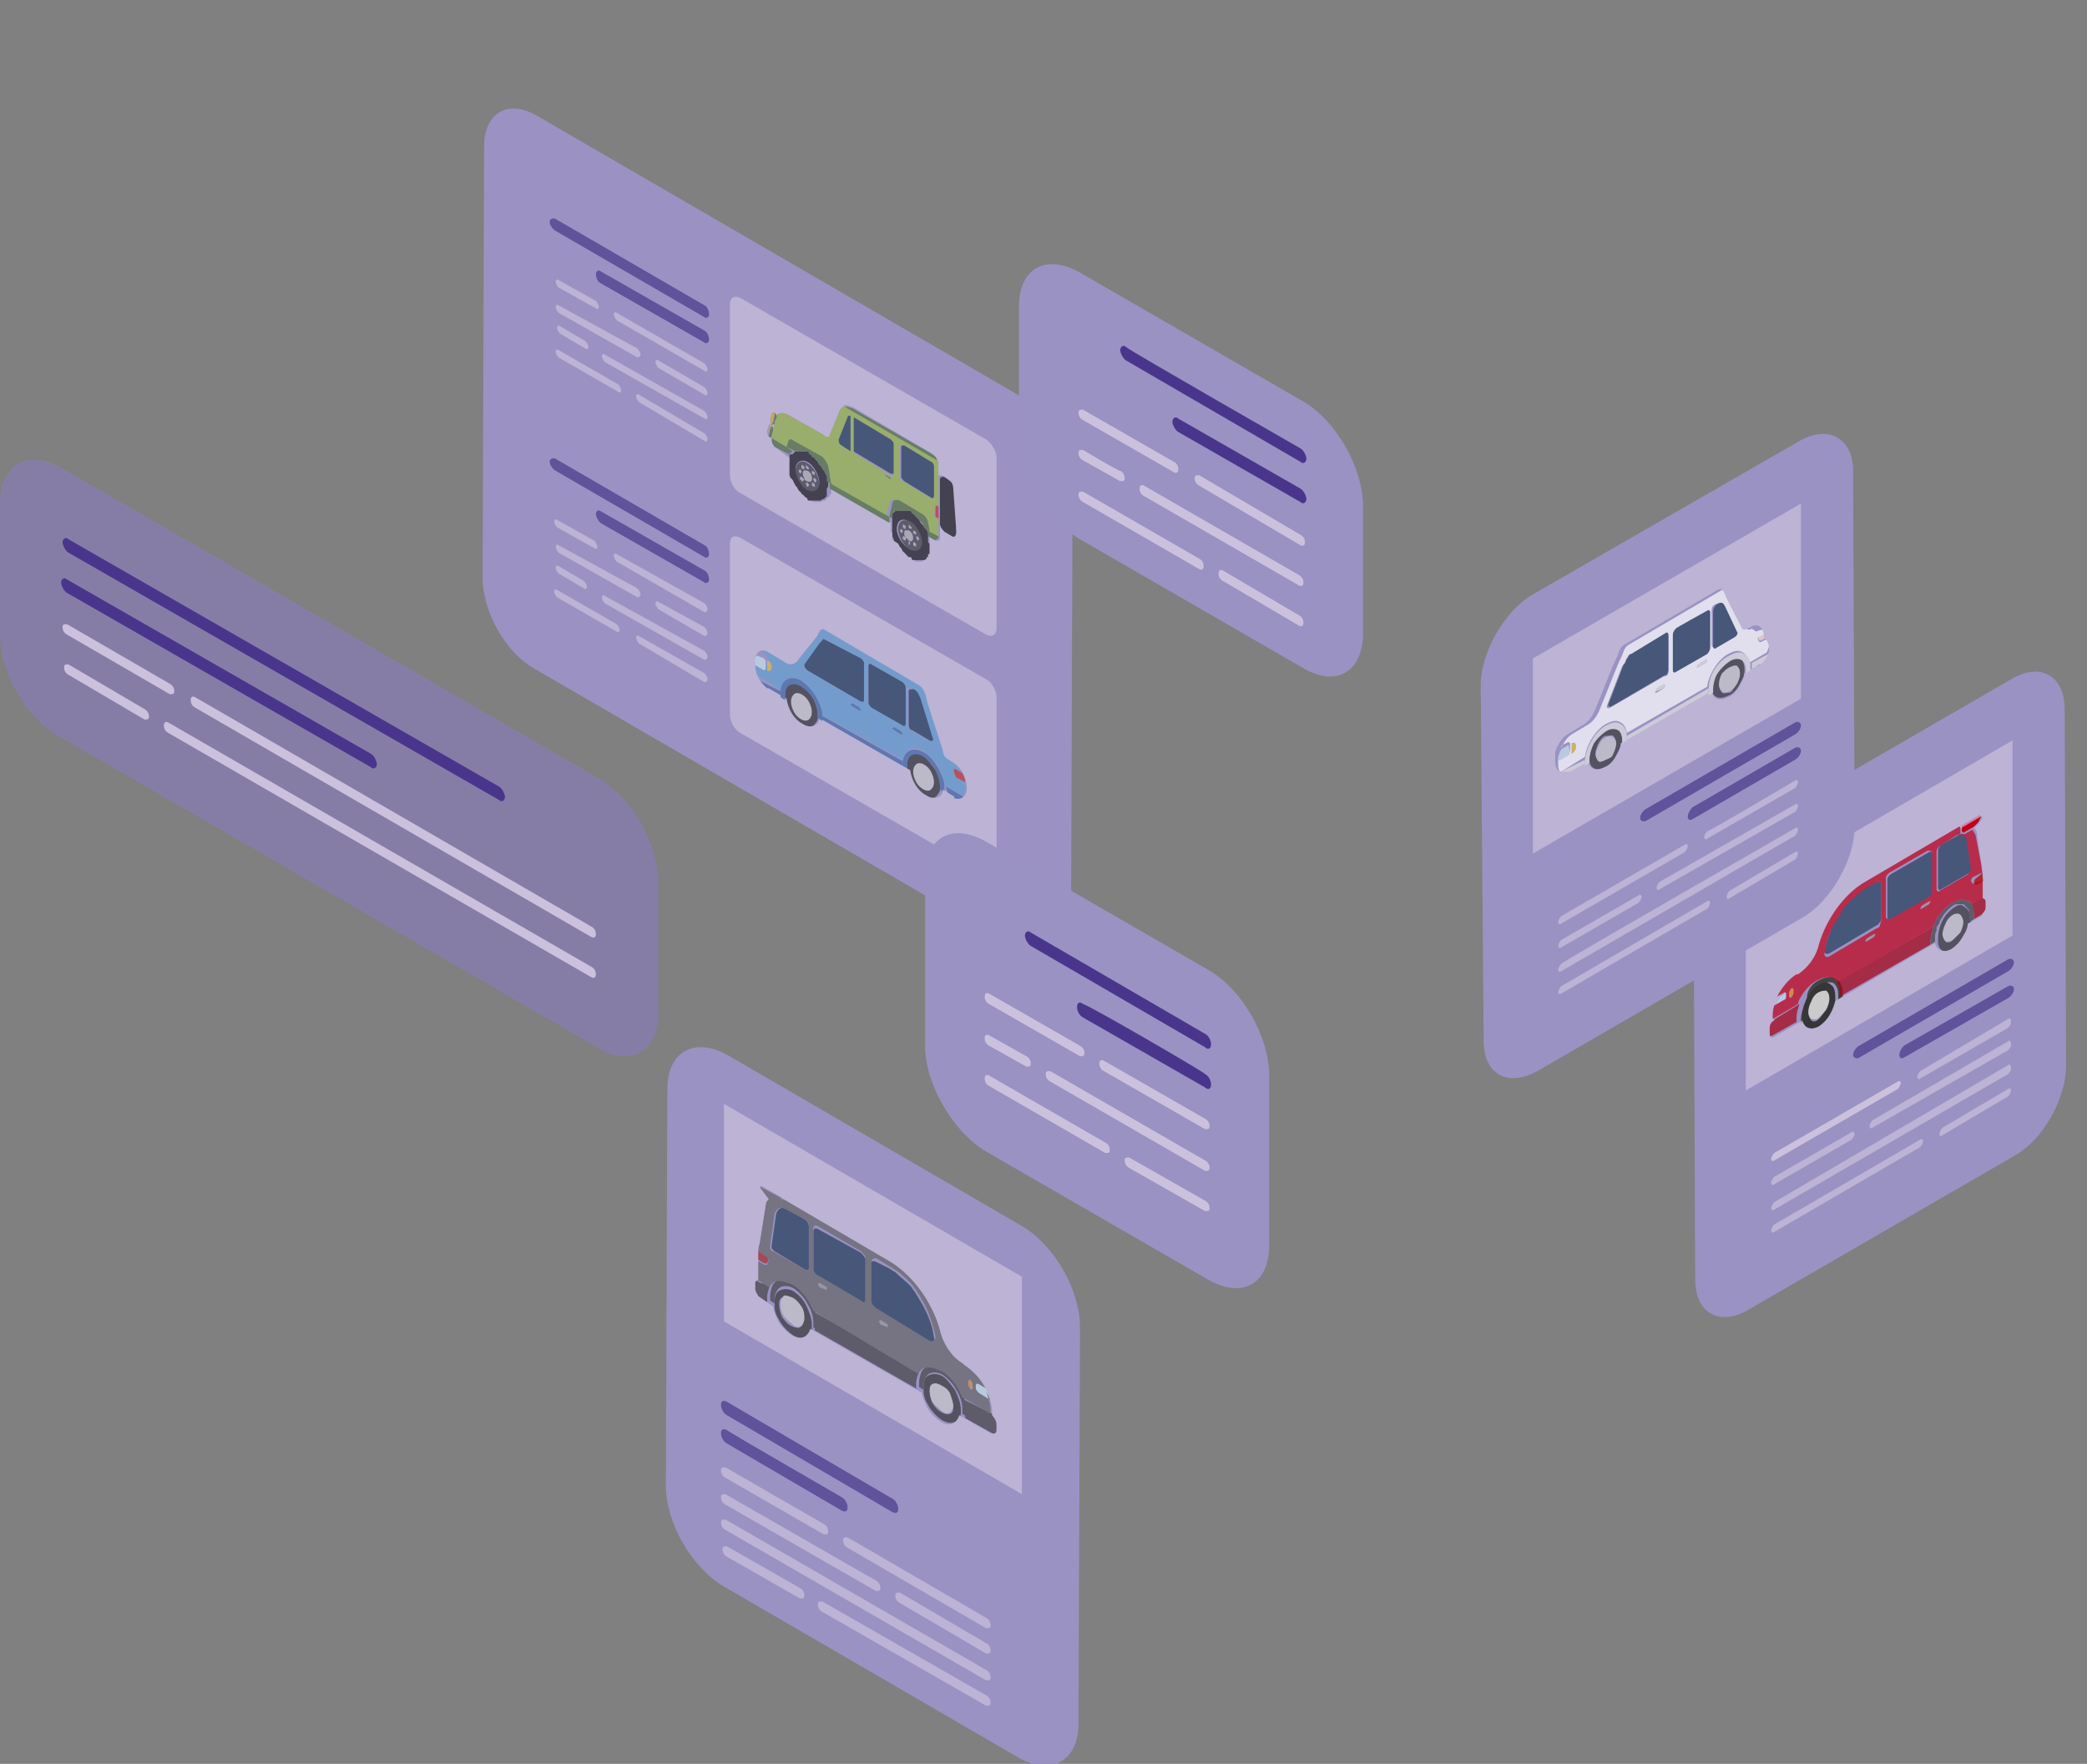 <?xml version="1.0" encoding="utf-8"?>
<!-- Generator: Adobe Illustrator 28.3.0, SVG Export Plug-In . SVG Version: 6.00 Build 0)  -->
<svg version="1.1" id="レイヤー_1" xmlns="http://www.w3.org/2000/svg" xmlns:xlink="http://www.w3.org/1999/xlink" x="0px"
	 y="0px" viewBox="0 0 140.1 118.4" style="enable-background:new 0 0 140.1 118.4;" xml:space="preserve">
<rect x="0" y="0" width="140.1" height="118.4" fill="#808080" stroke="none"/>
<style type="text/css">
	.st0{opacity:0.74;fill:#887CB5;enable-background:new    ;}
	.st1{fill:#CBC1DD;}
	.st2{fill:#49368C;}
	.st3{fill:#9B92C3;}
	.st4{opacity:0.7;}
	.st5{fill:#CBCBCB;}
	.st6{fill:#62A0D0;}
	.st7{fill:#51733D;}
	.st8{fill:#B2B1B1;}
	.st9{fill:#243D5A;}
	.st10{fill:#DBAB38;}
	.st11{enable-background:new    ;}
	.st12{fill:#436CA6;}
	.st13{fill:#363636;}
	.st14{fill:#C5E1EC;}
	.st15{fill:#E3BA3E;}
	.st16{fill:#C7332F;}
	.st17{fill:#202020;}
	.st18{fill:#444446;}
	.st19{fill:#98B849;}
	.st20{fill:#9A92C3;}
	.st21{fill:#666767;}
	.st22{fill:#979798;}
	.st23{fill:#D38C40;}
	.st24{fill:#AC262D;}
	.st25{fill:#C50018;}
	.st26{opacity:0.7;enable-background:new    ;}
	.st27{fill:#AA0013;}
	.st28{fill:#FFFFFF;}
	.st29{fill:#F3DCCF;}
	.st30{fill:#E2E2E2;}
</style>
<g>
	<path class="st0" d="M40.1,52.2c2.3,1.3,4.1,4.5,4.1,7.1l0,8.7c0,2.6-1.9,3.7-4.1,2.3l-36-20.8C1.8,48.3,0,45.2,0,42.5l0-8.7
		c0-2.6,1.9-3.7,4.1-2.4L40.1,52.2z"/>
	<g>
		<path class="st1" d="M9.7,47.6c0.2,0.1,0.3,0.3,0.3,0.5s-0.1,0.2-0.3,0.2l-5.1-3c-0.2-0.1-0.3-0.3-0.3-0.5s0.1-0.2,0.3-0.2
			L9.7,47.6L9.7,47.6z"/>
		<path class="st1" d="M11.4,45.9c0.2,0.1,0.3,0.3,0.3,0.5s-0.1,0.2-0.3,0.2l-6.9-4c-0.2-0.1-0.3-0.3-0.3-0.5s0.1-0.2,0.3-0.2
			L11.4,45.9L11.4,45.9z"/>
		<path class="st1" d="M39.7,64.9c0.2,0.1,0.3,0.3,0.3,0.5s-0.1,0.3-0.3,0.2L11.3,49.2c-0.2-0.1-0.3-0.3-0.3-0.5s0.1-0.3,0.3-0.2
			L39.7,64.9L39.7,64.9z"/>
		<path class="st1" d="M39.7,62.2c0.2,0.1,0.3,0.3,0.3,0.5s-0.1,0.3-0.3,0.2L13.1,47.5c-0.2-0.1-0.3-0.3-0.3-0.5s0.1-0.3,0.3-0.2
			L39.7,62.2L39.7,62.2z"/>
		<path class="st2" d="M24.9,50.6c0.2,0.1,0.4,0.5,0.4,0.7s-0.2,0.4-0.4,0.2L4.5,39.8c-0.2-0.1-0.4-0.5-0.4-0.7s0.2-0.4,0.4-0.2
			L24.9,50.6L24.9,50.6z"/>
		<path class="st2" d="M33.5,52.8c0.2,0.1,0.4,0.5,0.4,0.7s-0.2,0.4-0.4,0.2L4.6,37.1c-0.2-0.1-0.4-0.5-0.4-0.7s0.2-0.4,0.4-0.2
			L33.5,52.8z"/>
	</g>
</g>
<g>
	<path class="st3" d="M68.5,26.6c2,1.1,3.5,3.9,3.5,6.1l-0.1,29c0,2.2-1.6,3.2-3.6,2L35.9,44.9c-2-1.1-3.5-3.9-3.5-6.1l0.1-29
		c0-2.2,1.6-3.2,3.6-2L68.5,26.6L68.5,26.6z"/>
	<g class="st4">
		<path class="st5" d="M53.8,46.6c0.2,0.1,0.4,0.3,0.5,0.5c0.1,0.2,0.2,0.5,0.2,0.7s-0.1,0.4-0.2,0.5c-0.1,0.1-0.3,0.1-0.5,0
			s-0.4-0.3-0.5-0.5s-0.2-0.5-0.2-0.7s0.1-0.4,0.2-0.5C53.4,46.4,53.6,46.5,53.8,46.6L53.8,46.6z"/>
		<path class="st6" d="M63.9,51.1c0.5,0.3,0.9,1.1,0.9,1.7c0,0.6-0.3,0.9-0.8,0.7c0.2,0.1,0.4,0,0.6-0.1l-1.2-0.7
			c0-0.4-0.2-0.8-0.4-1.2c-0.3-0.5-0.6-0.8-1-1.1c-0.7-0.4-1.3-0.1-1.4,0.6L55.2,48c0-0.4-0.2-0.8-0.4-1.2c-0.3-0.5-0.6-0.8-1-1.1
			c-0.7-0.4-1.3-0.1-1.4,0.6l-1.6-1c0.2,0.3,0.4,0.7,0.7,0.8c-0.5-0.3-0.8-0.9-0.8-1.5v-0.2c0-0.1,0-0.2,0-0.2c0,0,0,0.1,0,0.1
			l0.7,0.4l0.1-0.1v-0.5l-0.1-0.2l-0.4-0.2c-0.1,0-0.1,0.1-0.1,0.1c0.2-0.2,0.4-0.3,0.8-0.1l1,0.6c0.4,0.2,0.7,0.2,0.9,0
			c0.5-0.6,1.4-1.7,1.4-1.8c0.2-0.2,0.2-0.5,0.5-0.3l6.3,3.7c0.3,0.2,0.4,0.5,0.5,0.9c0,0.1,0.8,2.5,1.1,3.5
			c0.1,0.2,0.2,0.5,0.4,0.6L63.9,51.1L63.9,51.1z M58,47v-2.4c0-0.1-0.1-0.3-0.2-0.3l-2.4-1.4c0,0,0,0,0,0c0,0,0,0,0,0c0,0,0,0,0,0
			s0,0,0,0s0,0,0,0c-0.1,0-0.1,0.1-0.2,0.2L55,43.2l-1,1.4c0,0,0,0.1,0,0.1c0,0.1,0.1,0.3,0.2,0.3l3.6,2.1c0,0,0,0,0,0h0
			c0,0,0,0,0,0C58,47.1,58,47.1,58,47C58,47,58,47,58,47 M60.8,48.6v-2.4c0-0.1-0.1-0.3-0.2-0.4l-2.1-1.2c-0.1-0.1-0.2,0-0.2,0.1
			v2.4c0,0.1,0.1,0.3,0.2,0.4l2.1,1.2C60.7,48.8,60.8,48.7,60.8,48.6 M62.3,49.7c0.2,0.1,0.2,0,0.2-0.2l-0.8-2.6
			c-0.1-0.2-0.2-0.5-0.4-0.6l-0.2-0.1c-0.2-0.1-0.2,0-0.2,0.1v2.3c0,0.1,0.1,0.3,0.2,0.4L62.3,49.7 M64.2,52.2l0.6,0.3
			c0-0.2-0.1-0.4-0.2-0.6l-0.6-0.3L64,51.7l0.1,0.3L64.2,52.2 M51.5,45c0.2,0.1,0.3,0,0.3-0.2s-0.1-0.4-0.3-0.5h0L51.5,45L51.5,45
			 M57.7,47.7L57.7,47.7v-0.2l-0.5-0.3l-0.1,0l0.1,0.2L57.7,47.7 M60.5,49.3L60.5,49.3v-0.2L60,48.8l-0.1,0L60,49L60.5,49.3"/>
		<path class="st7" d="M53.2,30.3L53.2,30.3L53.2,30.3l-0.1,0.1l0,0L53,30.4l0,0.1L52,30c-0.1-0.1-0.2-0.3-0.2-0.4c0,0,0,0,0-0.1
			l0-0.1l1,0.6L53.2,30.3L53.2,30.3z"/>
		<polygon class="st7" points="59.8,32.1 59.9,32.2 59.8,32.2 59.5,32 59.4,31.9 59.5,31.9 		"/>
		<polygon class="st8" points="54.2,32.4 54.3,32.5 54.3,32.6 54.2,32.7 54.1,32.6 54.1,32.5 54.1,32.4 		"/>
		<polygon class="st8" points="53.8,31.6 53.8,31.7 53.7,31.8 53.6,31.6 53.6,31.5 53.7,31.5 		"/>
		<polygon class="st8" points="54.7,31.9 54.5,31.8 54.5,31.7 54.5,31.6 54.6,31.6 54.7,31.7 54.7,31.8 		"/>
		<polygon class="st8" points="61,36.4 61.1,36.5 61.2,36.6 61,36.6 61,36.6 60.9,36.5 61,36.4 		"/>
		<polygon class="st8" points="60.6,35.6 60.7,35.7 60.5,35.8 60.4,35.6 60.5,35.5 60.5,35.5 		"/>
		<polygon class="st8" points="61,35.5 61,35.4 61,35.3 61,35.2 61,35.2 61.2,35.4 61.1,35.5 		"/>
		<path class="st9" d="M57.1,27.9v2.4l-0.7-0.4c-0.1-0.1-0.2-0.3-0.2-0.4l0.6-1.5C56.9,27.9,57,27.9,57.1,27.9L57.1,27.9z"/>
		<path class="st9" d="M59.8,29.4c0.1,0.1,0.2,0.2,0.2,0.3v2c0,0.1,0,0.1-0.1,0.1l-0.1,0l-2.5-1.5V28h0C57.3,28,59.8,29.4,59.8,29.4
			z"/>
		<path class="st10" d="M51.8,28.5C51.8,28.5,51.8,28.5,51.8,28.5l0,0.2l-0.1,0.5l0,0.1l0,0c-0.1-0.1-0.1-0.3-0.1-0.4l0.1-0.3
			C51.6,28.5,51.7,28.5,51.8,28.5z"/>
		<path class="st7" d="M51.8,28.6c0.1,0.1,0.1,0.2,0.1,0.3c0,0,0,0.1,0,0.1l-0.1,0.3c0,0,0,0.1,0,0.1c0,0.1-0.1,0.1-0.2,0
			c0,0,0,0,0,0l0,0l0,0l0-0.1l0.1-0.5L51.8,28.6L51.8,28.6L51.8,28.6z"/>
		<path class="st10" d="M52,27.7C52,27.7,52,27.7,52,27.7v0.1l-0.1,0.5l-0.1,0.1l0,0c-0.1-0.1-0.1-0.3-0.1-0.4l0.1-0.3
			C51.8,27.7,51.9,27.6,52,27.7L52,27.7z"/>
		<path class="st9" d="M61.4,46.3c0.2,0.1,0.3,0.4,0.4,0.6l0.8,2.6c0.1,0.2,0,0.3-0.2,0.2l-1.2-0.7C61.1,49,61,48.8,61,48.7v-2.3
			c0-0.1,0.1-0.2,0.2-0.1C61.2,46.2,61.4,46.3,61.4,46.3z"/>
		<g class="st11">
			<path class="st5" d="M62,51.3c0.2,0.1,0.4,0.3,0.5,0.5c0.1,0.2,0.2,0.5,0.2,0.7s-0.1,0.4-0.2,0.5c-0.1,0.1-0.3,0.1-0.5,0
				s-0.4-0.3-0.5-0.5s-0.2-0.5-0.2-0.7s0.1-0.4,0.2-0.5C61.7,51.2,61.9,51.2,62,51.3L62,51.3z"/>
			<path class="st12" d="M62,50.5c0.4,0.2,0.7,0.6,1,1.1c0.2,0.4,0.4,0.8,0.4,1.2c0,0.1,0,0.2,0,0.2c0,0.1,0,0.2,0,0.2l-0.3-0.2
				c0-0.1,0-0.2,0-0.2c0-0.3-0.1-0.7-0.3-1.1s-0.5-0.7-0.8-0.8s-0.6-0.2-0.8-0.1s-0.3,0.4-0.3,0.7c0,0.1,0,0.2,0,0.3l-0.3-0.2
				c0-0.1,0-0.2,0-0.3c0-0.1,0-0.1,0-0.2C60.7,50.4,61.3,50.1,62,50.5L62,50.5z"/>
			<path class="st13" d="M62.8,51.7c0.2,0.4,0.3,0.8,0.3,1.1c0,0.1,0,0.2,0,0.2c0,0.2-0.2,0.4-0.3,0.5c-0.2,0.1-0.5,0.1-0.8-0.1
				c-0.5-0.3-1-1-1.1-1.7c0-0.1,0-0.2,0-0.3c0-0.3,0.1-0.6,0.3-0.7c0.2-0.1,0.5-0.1,0.8,0.1S62.6,51.4,62.8,51.7L62.8,51.7z
				 M62.5,53c0.1-0.1,0.2-0.2,0.2-0.5s-0.1-0.5-0.2-0.7c-0.1-0.2-0.3-0.4-0.5-0.5s-0.4-0.1-0.5,0c-0.1,0.1-0.2,0.2-0.2,0.5
				s0.1,0.5,0.2,0.7c0.1,0.2,0.3,0.4,0.5,0.5S62.4,53.1,62.5,53"/>
		</g>
		<path class="st12" d="M60.6,51.1c0,0.1,0,0.1,0,0.2c0,0.1,0,0.2,0,0.3l-5.5-3.2c0-0.1,0-0.2,0-0.2c0-0.1,0-0.2,0-0.2L60.6,51.1
			L60.6,51.1z"/>
		<polygon class="st12" points="60.5,49.1 60.6,49.3 60.5,49.3 60,49 59.9,48.9 60,48.8 		"/>
		<path class="st9" d="M60.6,45.8c0.1,0.1,0.2,0.2,0.2,0.4v2.4c0,0.1-0.1,0.2-0.2,0.1l-2.1-1.2c-0.1-0.1-0.2-0.2-0.2-0.4v-2.4
			c0-0.1,0.1-0.2,0.2-0.1L60.6,45.8z"/>
		<path class="st12" d="M63.5,52.8l1.2,0.7c-0.2,0.1-0.3,0.2-0.6,0.1l0,0c0,0,0,0,0,0c0,0,0,0,0,0s0,0,0,0c0,0,0,0,0,0c0,0,0,0,0,0
			l-0.5-0.3c0-0.1,0-0.2,0-0.2C63.5,52.9,63.5,52.8,63.5,52.8L63.5,52.8z"/>
		<path class="st12" d="M52.4,46.4c0,0.1,0,0.1,0,0.2c0,0.1,0,0.2,0,0.3l-0.9-0.5c0,0,0,0,0,0l0,0c-0.3-0.2-0.5-0.5-0.7-0.8
			L52.4,46.4L52.4,46.4z"/>
		<path class="st13" d="M54.6,46.9c0.2,0.4,0.3,0.8,0.3,1.1c0,0.1,0,0.2,0,0.2c0,0.2-0.2,0.4-0.3,0.5c-0.2,0.1-0.5,0.1-0.8-0.1
			c-0.5-0.3-1-1-1.1-1.7c0-0.1,0-0.2,0-0.3c0-0.3,0.1-0.6,0.3-0.7c0.2-0.1,0.5-0.1,0.8,0.1S54.4,46.6,54.6,46.9L54.6,46.9z
			 M54.3,48.3c0.1-0.1,0.2-0.2,0.2-0.5s-0.1-0.5-0.2-0.7c-0.1-0.2-0.3-0.4-0.5-0.5s-0.4-0.1-0.5,0c-0.1,0.1-0.2,0.2-0.2,0.5
			s0.1,0.5,0.2,0.7s0.3,0.4,0.5,0.5S54.2,48.4,54.3,48.3"/>
		<path class="st14" d="M51.3,44.2l0.1,0.2v0.5l-0.1,0.1l-0.7-0.4c0,0,0-0.1,0-0.1c0-0.1,0-0.1,0-0.2c0-0.1,0-0.1,0.1-0.2
			c0,0,0.1-0.1,0.1-0.1h0L51.3,44.2L51.3,44.2z"/>
		<path class="st15" d="M51.5,44.3c0.2,0.1,0.3,0.3,0.3,0.5s-0.1,0.3-0.3,0.2h0L51.5,44.3L51.5,44.3L51.5,44.3z"/>
		<path class="st16" d="M64.6,51.9c0.1,0.2,0.2,0.4,0.2,0.6l-0.6-0.3L64.1,52L64,51.7l0.1-0.1L64.6,51.9L64.6,51.9z"/>
		<g class="st11">
			<path class="st14" d="M55.3,42.9C55.3,42.9,55.3,42.9,55.3,42.9c-0.1,0-0.1,0.1-0.2,0.2C55.2,43,55.2,42.9,55.3,42.9z"/>
			<path class="st9" d="M57.8,44.2c0.1,0.1,0.2,0.2,0.2,0.3V47c0,0,0,0,0,0c0,0.1,0,0.1-0.1,0.1c0,0,0,0-0.1,0h0l0,0L54.2,45
				c-0.1-0.1-0.2-0.2-0.2-0.3c0,0,0-0.1,0-0.1l1-1.4l0.1-0.1c0.1-0.1,0.1-0.2,0.2-0.2c0,0,0,0,0,0c0,0,0,0,0,0s0,0,0,0s0,0,0,0
				s0,0,0,0c0,0,0,0,0,0L57.8,44.2L57.8,44.2z"/>
			<path class="st1" d="M66.2,45.6c0.4,0.2,0.7,0.8,0.7,1.2l0,11.5c0,0.5-0.3,0.6-0.7,0.4l-16.5-9.5c-0.4-0.2-0.7-0.8-0.7-1.2
				l0-11.5c0-0.5,0.3-0.6,0.7-0.4L66.2,45.6z M64.1,53.6c0.4,0.1,0.8-0.1,0.8-0.7c0-0.7-0.4-1.4-0.9-1.7L63.7,51
				c-0.2-0.1-0.4-0.3-0.4-0.6c-0.3-1-1.1-3.3-1.1-3.5c-0.1-0.4-0.2-0.7-0.5-0.9l-6.3-3.7c-0.3-0.2-0.4,0.1-0.5,0.3
				c0,0.1-0.9,1.1-1.4,1.8c-0.2,0.2-0.5,0.3-0.9,0l-1-0.6c-0.3-0.2-0.6-0.2-0.8,0.1c0,0-0.1,0.1-0.1,0.2c0,0,0,0.1,0,0.2
				c0,0.1,0,0.1,0,0.2v0.2c0,0.6,0.4,1.2,0.8,1.5c0,0,0,0,0.1,0l1.2,0.7c0.1,0.7,0.5,1.4,1.1,1.7c0.3,0.2,0.6,0.2,0.8,0.1
				c0.2-0.1,0.3-0.3,0.3-0.5l6.1,3.5c0.1,0.7,0.5,1.4,1.1,1.7c0.3,0.2,0.6,0.2,0.8,0.1c0.2-0.1,0.3-0.3,0.3-0.5l0.8,0.5c0,0,0,0,0,0
				C64,53.5,64,53.5,64.1,53.6C64,53.5,64,53.6,64.1,53.6"/>
			<path class="st12" d="M54.8,46.8c-0.3-0.5-0.6-0.8-1-1.1c-0.7-0.4-1.3-0.1-1.4,0.6c0,0.1,0,0.1,0,0.2c0,0.1,0,0.2,0,0.3l0.3,0.2
				c0-0.1,0-0.2,0-0.3c0-0.3,0.1-0.6,0.3-0.7c0.2-0.1,0.5-0.1,0.8,0.1c0.3,0.2,0.6,0.5,0.8,0.8c0.2,0.4,0.3,0.8,0.3,1.1
				c0,0.1,0,0.2,0,0.2l0.3,0.2c0-0.1,0-0.2,0-0.2c0-0.1,0-0.2,0-0.2C55.2,47.6,55,47.2,54.8,46.8L54.8,46.8z"/>
			<polygon class="st12" points="57.7,47.5 57.8,47.7 57.7,47.7 57.2,47.4 57.1,47.3 57.2,47.2 			"/>
			<path class="st14" d="M55.3,42.9C55.3,42.9,55.3,42.9,55.3,42.9C55.3,42.9,55.3,42.9,55.3,42.9z"/>
			<path class="st14" d="M57.9,47.1C57.9,47.1,57.8,47.1,57.9,47.1L57.9,47.1z"/>
			<path class="st14" d="M57.9,47.1C57.9,47.1,58,47.1,57.9,47.1C58,47.1,58,47.1,57.9,47.1z"/>
			<polygon class="st8" points="54.8,32.2 54.8,32.3 54.8,32.4 54.7,32.4 54.6,32.2 54.6,32.1 54.7,32.1 			"/>
			<path class="st17" d="M62.5,36.6c0,0,0,0.1,0,0.2s0,0.1,0,0.1h0l0,0.1l0,0c0,0,0,0.1,0,0.1s0,0.1,0,0.1l0,0l0,0.1l0,0l0,0.1
				l-0.1,0.1l0,0l-0.1,0l0,0L62,37.6l-0.1,0l0,0l-0.1,0v0l-0.1,0h-0.1l0,0h-0.1v0c0,0,0,0-0.1,0c0,0-0.1,0-0.1,0c0,0,0,0,0,0v0
				l-0.1,0v0c0,0-0.1,0-0.1-0.1s-0.1-0.1-0.1-0.1v0l-0.1-0.1v0c0,0,0,0,0,0c0,0-0.1,0-0.1-0.1c-0.1-0.1-0.1-0.1-0.1-0.1v0L60.5,37v0
				l-0.1-0.1l-0.1-0.2v0l-0.1-0.1h0l-0.1-0.1L60,36.3h0L60,36.2h0L59.9,36l0-0.2h0l0-0.1h0c0,0,0-0.1,0-0.2c0-0.1,0-0.2,0-0.2h0
				l0-0.1h0c0,0,0-0.1,0-0.1c0,0,0,0,0,0c0-0.1,0-0.1,0-0.1h0l0-0.1l0,0c0,0,0-0.1,0-0.1c0-0.1,0-0.1,0-0.1l0,0l0-0.1l0,0l0-0.1
				l0.1-0.1l0,0l0.1-0.1l0,0l0.1-0.1l0.1,0v0l0.1,0v0l0.1,0h0.1l0,0h0.1v0c0,0,0,0,0.1,0c0.1,0,0.1,0,0.1,0v0l0.1,0v0
				c0,0,0.1,0,0.1,0.1c0.1,0,0.1,0.1,0.1,0.1v0l0.1,0.1v0c0,0,0.1,0,0.1,0.1c0.1,0.1,0.1,0.1,0.1,0.1v0l0.1,0.1v0l0.1,0.1l0.1,0.2h0
				l0.1,0.1h0l0.1,0.1l0,0l0.1,0.1h0l0.1,0.1h0l0.1,0.2l0,0.2v0h0l0,0.1h0c0,0,0,0.1,0,0.2c0,0.1,0,0.2,0,0.2h0L62.5,36.6L62.5,36.6
				L62.5,36.6z M61,36.8c0.4,0.2,0.8,0,0.8-0.5S61.5,35.3,61,35s-0.8,0-0.8,0.5S60.6,36.6,61,36.8"/>
			<polygon class="st8" points="61.4,36.4 61.5,36.5 61.5,36.6 61.5,36.7 61.3,36.6 61.3,36.5 61.3,36.4 			"/>
			<polygon class="st16" points="63,34 63,34.1 63,34.9 63,34.9 62.8,34.8 62.8,34.7 62.8,34 62.8,33.9 			"/>
			<path class="st7" d="M63,36L63,36c0,0.2-0.2,0.3-0.4,0.2L62.3,36l0-0.2l-0.1-0.2h0l-0.1-0.1h0l-0.1-0.1l0.4,0.2L63,36L63,36z"/>
			<path class="st17" d="M63.9,32.4c0.2,0.1,0.3,0.4,0.3,0.7v2.6c0,0.3-0.2,0.4-0.3,0.3l-0.5-0.3c-0.1-0.1-0.3-0.3-0.3-0.5
				c0-0.1,0-0.1,0-0.2v-0.1v-0.8v-1.7c0-0.1,0-0.1,0-0.2c0-0.2,0.2-0.2,0.3-0.2L63.9,32.4L63.9,32.4z"/>
			<path class="st1" d="M66.2,29.5L49.7,20c-0.4-0.2-0.7,0-0.7,0.4l0,11.5c0,0.5,0.3,1,0.7,1.2l16.5,9.5c0.4,0.2,0.7,0,0.7-0.4
				l0-11.5C66.9,30.3,66.6,29.8,66.2,29.5z M64.2,35.7c0,0.3-0.1,0.4-0.3,0.3l-0.5-0.3c-0.1-0.1-0.3-0.3-0.3-0.5V36
				c0,0.1,0,0.1,0,0.2c0,0-0.1,0.1-0.1,0.1l0,0c0,0-0.1,0-0.2,0l0,0L62.3,36l0.1,0.1c0,0,0,0.1,0,0.2c0,0.1,0,0.2,0,0.2l0,0.1
				c0,0,0,0.1,0,0.2c0,0.1,0,0.1,0,0.1V37c0,0,0,0.1,0,0.1c0,0.1,0,0.1-0.1,0.1l0,0.1l0,0.1l-0.1,0l0,0.1l-0.1,0.1h-0.1l-0.1,0.1
				l-0.1,0l-0.1,0h-0.1v0c0,0,0,0-0.1,0c0,0-0.1,0-0.1-0.1h-0.1c0,0-0.1,0-0.1-0.1s-0.1-0.1-0.1-0.1l-0.1,0c0,0-0.1,0-0.1-0.1
				c-0.1-0.1-0.1-0.1-0.1-0.1l-0.1-0.1l-0.1-0.1l-0.1-0.2l-0.1-0.1l-0.1-0.2L60,36.3l-0.1-0.1L59.9,36l0-0.2l-0.1-0.1
				c0,0,0-0.1,0-0.2c0-0.1,0-0.2,0-0.2l0-0.1c0,0,0,0,0-0.1l-4-2.3c0,0.1,0,0.1,0,0.1V33c0,0,0,0.1,0,0.1s0,0.1-0.1,0.1v0.1
				l-0.1,0.1l-0.1,0l0,0.1l-0.1,0.1h-0.1L55,33.7l-0.1,0l-0.1,0h-0.1v0c0,0,0,0-0.1,0c0,0-0.1,0-0.1-0.1l-0.1,0c0,0-0.1,0-0.1-0.1
				s-0.1-0.1-0.1-0.1l-0.1,0c0,0-0.1,0-0.1-0.1c-0.1-0.1-0.1-0.1-0.1-0.2l-0.1-0.1l-0.1-0.1l-0.1-0.2l-0.1-0.1l-0.1-0.2l-0.1-0.2
				l-0.1-0.1L53,32.1l0-0.2l0-0.1h0c0,0,0-0.1,0-0.2s0-0.2,0-0.1l0-0.1c0,0,0-0.1,0-0.1s0-0.1,0-0.1v-0.1c0,0,0-0.1,0-0.1
				c0-0.1,0-0.1,0.1-0.1l0-0.1L52,30c-0.1-0.1-0.2-0.3-0.2-0.4c0,0,0,0,0-0.1l0-0.1l0-0.1c0,0.1-0.1,0.1-0.2,0l0,0
				c-0.1-0.1-0.1-0.3-0.1-0.4l0.1-0.3c0-0.1,0.1-0.2,0.2-0.1c0.1,0.1,0.1,0.2,0.1,0.3l0.1-0.4c0,0.1-0.1,0.1-0.2,0.1c0,0,0,0,0,0
				l0,0c-0.1-0.1-0.1-0.3-0.1-0.4l0.1-0.3c0-0.1,0.1-0.2,0.2-0.1c0.1,0.1,0.2,0.3,0.1,0.4v0c0.1-0.4,0.5-0.5,0.9-0.2l2.3,1.3
				l0.1,0.1c0.2,0.1,0.3,0,0.3-0.1l0.7-1.7c0.1-0.1,0.2-0.2,0.3-0.3c0.1,0,0.3,0,0.4,0.1c0,0,0,0,0.1,0l5.3,3.1c0,0,0,0,0.1,0.1
				c0.1,0.1,0.2,0.2,0.2,0.3c0,0.1,0.1,0.2,0.1,0.3v1c0-0.2,0.2-0.2,0.3-0.2l0.5,0.3c0.2,0.1,0.3,0.4,0.3,0.7L64.2,35.7"/>
			<polygon class="st8" points="54.6,32.5 54.7,32.5 54.7,32.7 54.7,32.7 54.5,32.6 54.5,32.5 54.5,32.5 			"/>
			<polygon class="st8" points="53.8,31.5 53.8,31.4 53.7,31.3 53.8,31.2 53.8,31.2 53.9,31.3 54,31.4 53.9,31.5 			"/>
			<polygon class="st8" points="54.2,31.5 54.1,31.4 54.1,31.3 54.1,31.2 54.2,31.2 54.3,31.5 54.3,31.5 			"/>
			<path class="st18" d="M54.2,31.1c0.4,0.2,0.8,0.9,0.8,1.4s-0.4,0.7-0.8,0.5s-0.8-0.9-0.8-1.4S53.8,30.8,54.2,31.1z M54.2,32.3
				c0.2,0.1,0.3,0,0.3-0.2s-0.1-0.4-0.3-0.5c-0.1,0-0.2-0.1-0.2,0c-0.1,0-0.1,0.1-0.1,0.2c0,0.1,0,0.2,0.1,0.3
				C54,32.2,54.1,32.3,54.2,32.3 M54.2,32.7l0.1-0.1l0-0.1l-0.1-0.1h-0.1l0,0.1L54.2,32.7L54.2,32.7 M53.8,31.2L53.8,31.2v0.2
				l0.1,0.1h0.1l0-0.1l0-0.1L53.8,31.2L53.8,31.2 M54.1,31.2L54.1,31.2v0.2l0.1,0.1h0.1l0-0.1L54.1,31.2L54.1,31.2 M53.6,31.6
				l0.1,0.2l0.1-0.1l0-0.1l-0.1-0.1L53.6,31.6L53.6,31.6 M54.7,32.4L54.7,32.4l0.1-0.1l0-0.1l-0.1-0.1h-0.1l0,0.1L54.7,32.4
				 M53.9,32.3L53.9,32.3v-0.2l-0.1-0.1h-0.1l0,0.1l0,0.1L53.9,32.3L53.9,32.3 M54.5,31.6L54.5,31.6v0.2l0.2,0.1l0-0.1l0-0.1
				L54.5,31.6L54.5,31.6 M54.7,32.7L54.7,32.7v-0.2l-0.1-0.1h-0.1l0,0.1l0,0.1L54.7,32.7"/>
			<path class="st8" d="M54.2,31.6c0.2,0.1,0.3,0.3,0.3,0.5c0,0.2-0.1,0.3-0.3,0.2c-0.1,0-0.2-0.1-0.2-0.2s-0.1-0.2-0.1-0.3
				s0-0.2,0.1-0.2C54,31.6,54.1,31.6,54.2,31.6z"/>
			<path class="st17" d="M55.6,32.6L55.6,32.6l0-0.1h0c0,0,0,0,0-0.2c0-0.1,0-0.2,0-0.2h0l0-0.1h0l-0.1-0.2l-0.1-0.2h0l-0.1-0.1h0
				l-0.1-0.2l-0.1-0.1h0L55,31.2h0L54.9,31l-0.1-0.1v0l-0.1-0.1v0c0,0,0-0.1-0.1-0.1c-0.1,0-0.1-0.1-0.1-0.1v0l-0.1-0.1v0
				c0,0-0.1,0-0.1-0.1s-0.1-0.1-0.1-0.1v0l-0.1,0v0c0,0-0.1,0-0.1,0c-0.1,0-0.1,0-0.1,0v0l-0.1,0v0h-0.1l-0.1,0v0l-0.1,0l0,0l-0.1,0
				l-0.1,0.1l0,0l-0.1,0.1l0,0L53,30.5l0,0.1l0,0l0,0l0,0.1l0,0c0,0,0,0,0,0.1s0,0.1,0,0.1l0,0V31l0,0c0,0,0,0.1,0,0.1s0,0.1,0,0.1
				h0l0,0.1h0c0,0,0,0.1,0,0.1s0,0.2,0,0.2h0l0,0.1h0l0,0.2l0.1,0.2h0l0.1,0.1h0l0.1,0.2l0.1,0.2h0l0.1,0.1v0l0.1,0.2l0.1,0.1v0
				l0.1,0.1v0c0,0,0,0.1,0.1,0.1c0,0,0.1,0.1,0.1,0.1h0v0l0.1,0.1v0c0,0,0.1,0,0.1,0.1s0.1,0.1,0.1,0.1v0l0.1,0v0c0,0,0,0,0,0
				c0,0,0.1,0,0.1,0c0.1,0,0.1,0,0.1,0v0h0.1v0l0.1,0l0.1,0v0l0.1,0l0,0l0.1,0l0.1-0.1l0,0l0.1,0l0,0l0.1-0.1l0.1-0.1l0,0l0-0.1l0,0
				c0,0,0,0,0-0.1s0-0.1,0-0.1l0,0v-0.1l0,0c0,0,0,0,0-0.1c0,0,0,0,0,0C55.6,32.7,55.6,32.6,55.6,32.6L55.6,32.6z M54.2,32.9
				c-0.4-0.2-0.8-0.9-0.8-1.4c0-0.5,0.4-0.7,0.8-0.5c0.4,0.2,0.8,0.9,0.8,1.4C55,32.9,54.6,33.1,54.2,32.9"/>
			<polygon class="st8" points="54,32.2 53.9,32.1 53.8,32 53.8,32 53.7,32.1 53.8,32.2 53.8,32.3 53.9,32.3 			"/>
			<path class="st19" d="M62.8,33.9L62.8,33.9l-0.1,0.7l0.1,0.1l0.2,0.1h0V35c0,0.1,0,0.1,0,0.2v0.8l-0.6-0.3l-0.1-0.5
				c0-0.2-0.2-0.5-0.4-0.6l-1.7-1c-0.2-0.1-0.4-0.1-0.5,0.2l-0.2,0.9l-3.7-2.1l-0.2-1.2c-0.1-0.3-0.2-0.6-0.5-0.7l-1.8-1
				c-0.2-0.1-0.4-0.1-0.4,0.1L52.8,30l-1-0.6l0-0.1c0,0,0-0.1,0-0.1l0.1-0.3c0,0,0-0.1,0-0.1l0.1-0.4c0,0,0,0,0-0.1l0-0.2
				c0.1-0.4,0.5-0.5,1-0.2l2.3,1.3l0.1,0.1c0.2,0.1,0.3,0,0.3-0.1l0.7-1.7c0.1-0.1,0.2-0.2,0.3-0.3l6.2,3.6c0,0.1,0.1,0.2,0.1,0.3
				v1.1c0,0,0,0.1,0,0.2V34l0,0L62.8,33.9L62.8,33.9z M60,31.8v-2c0-0.1-0.1-0.2-0.2-0.3L57.3,28l0,0v2.4l2.5,1.5l0.1,0
				C60,31.9,60,31.8,60,31.8 M62.6,33.3v-2c0-0.1-0.1-0.2-0.1-0.3l-1.9-1.1c-0.1,0-0.2,0-0.2,0.1v2c0,0.1,0.1,0.2,0.2,0.3l1.8,1.1
				C62.6,33.5,62.6,33.4,62.6,33.3 M57.1,30.3v-2.4c-0.1,0-0.2,0-0.2,0.1l-0.6,1.5c0,0.1,0,0.3,0.2,0.4L57.1,30.3 M59.8,32.2
				L59.8,32.2v-0.2l-0.4-0.2l-0.1,0l0.1,0.1L59.8,32.2"/>
			<path class="st7" d="M52,27.7c0.1,0.1,0.2,0.3,0.1,0.4v0l-0.1,0.2c0,0,0,0.1,0,0.1c0,0.1-0.1,0.1-0.2,0.1c0,0,0,0,0,0l0,0l0,0
				l0.1-0.1l0.1-0.5L52,27.7L52,27.7L52,27.7z"/>
			<path class="st7" d="M55.1,30.6c0.2,0.1,0.4,0.4,0.5,0.7l0.2,1.2l-0.3-0.2c0-0.1,0-0.2,0-0.2h0l0-0.1h0l-0.1-0.2l-0.1-0.2h0
				l-0.1-0.1h0l-0.1-0.2l-0.1-0.1h0L55,31.2h0L54.9,31l-0.1-0.1v0l-0.1-0.1v0c0,0,0-0.1-0.1-0.1c-0.1,0-0.1-0.1-0.1-0.1v0l-0.1-0.1
				v0c0,0-0.1,0-0.1-0.1s-0.1-0.1-0.1-0.1v0l-0.1,0v0c0,0,0,0,0,0c0,0-0.1,0-0.1,0c-0.1,0-0.1,0-0.1,0v0l-0.1,0v0h-0.1l-0.1,0v0
				l-0.1,0l0,0l-0.1,0l0,0L52.8,30l0.1-0.3c0-0.2,0.2-0.3,0.4-0.1L55.1,30.6L55.1,30.6z"/>
			<path class="st7" d="M59.7,34.7c0,0.1,0,0.1,0,0.1l0,0V35l0,0c0,0,0,0,0,0.1c0,0,0,0,0,0l-4-2.3c0,0,0,0,0,0c0-0.1,0-0.2,0-0.2h0
				l0-0.1h0c0,0,0,0,0-0.1l0.3,0.2l3.7,2.1L59.7,34.7L59.7,34.7z"/>
			<polygon class="st8" points="60.7,36 60.8,36.1 60.8,36.2 60.8,36.3 60.7,36.3 60.6,36.2 60.6,36.1 60.6,36 			"/>
			<polygon class="st8" points="60.7,35.4 60.6,35.3 60.6,35.2 60.6,35.2 60.7,35.2 60.8,35.3 60.8,35.4 60.8,35.4 			"/>
			<path class="st8" d="M61,35.6c0.2,0.1,0.3,0.3,0.3,0.5s-0.1,0.3-0.3,0.2c-0.1,0-0.2-0.1-0.2-0.2s-0.1-0.2-0.1-0.3s0-0.2,0.1-0.2
				C60.9,35.5,61,35.5,61,35.6L61,35.6z"/>
			<polygon class="st8" points="61.7,36.2 61.7,36.3 61.7,36.4 61.6,36.3 61.5,36.2 61.5,36.1 61.6,36.1 			"/>
			<polygon class="st8" points="61.5,35.9 61.3,35.8 61.3,35.7 61.3,35.6 61.4,35.6 61.5,35.7 61.5,35.8 			"/>
			<path class="st18" d="M61.1,35c0.4,0.2,0.8,0.9,0.8,1.4s-0.4,0.7-0.8,0.5s-0.8-0.9-0.8-1.4S60.6,34.8,61.1,35L61.1,35z M61,36.3
				c0.2,0.1,0.3,0,0.3-0.2s-0.1-0.4-0.3-0.5c-0.1,0-0.2,0-0.2,0c-0.1,0-0.1,0.1-0.1,0.2c0,0.1,0,0.2,0.1,0.3S61,36.2,61,36.3
				 M60.6,35.2L60.6,35.2v0.2l0.1,0.1h0.1l0-0.1l0-0.1L60.6,35.2L60.6,35.2 M60.8,36.3L60.8,36.3v-0.2L60.7,36h-0.1l0,0.1l0,0.1
				L60.8,36.3L60.8,36.3 M61,36.6l0.1-0.1l0-0.1l-0.1-0.1H61l0,0.1L61,36.6L61,36.6 M61.6,36.3L61.6,36.3l0.1-0.1l0-0.1l-0.1-0.1
				h-0.1l0,0.1L61.6,36.3 M60.4,35.6l0.1,0.2l0.1-0.1l0-0.1l-0.1-0.1L60.4,35.6L60.4,35.6 M61,35.2L61,35.2v0.2l0.1,0.1h0.1l0-0.1
				L61,35.2L61,35.2 M61.3,35.6L61.3,35.6v0.2l0.2,0.1l0-0.1l0-0.1L61.3,35.6L61.3,35.6 M61.5,36.7L61.5,36.7v-0.2l-0.1-0.1h-0.1
				l0,0.1l0,0.1L61.5,36.7"/>
			<path class="st7" d="M61.9,34.5c0.2,0.1,0.4,0.4,0.4,0.6l0.1,0.5l-0.4-0.2l0,0L62,35.2h0l-0.1-0.1h0L61.8,35l-0.1-0.1v0l-0.1-0.1
				v0c0,0,0-0.1-0.1-0.1c0,0-0.1-0.1-0.1-0.1l0,0v0l-0.1-0.1v0c0,0-0.1,0-0.1-0.1s-0.1-0.1-0.1-0.1v0l-0.1,0v0h0c0,0-0.1,0-0.1,0
				c-0.1,0-0.1,0-0.1,0v0l-0.1,0v0h-0.1l-0.1,0v0l-0.1,0v0l-0.1,0L60,34.3l0,0L60,34.4l0,0l-0.1,0.1l0,0.1l0,0l0,0.1l0,0
				c0,0,0,0,0,0.1l-0.2-0.1l0.2-0.9c0-0.2,0.2-0.3,0.5-0.2L61.9,34.5L61.9,34.5z"/>
			<path class="st9" d="M62.5,31c0.1,0,0.2,0.2,0.2,0.3v2c0,0.1-0.1,0.2-0.2,0.1l-1.8-1.1c-0.1-0.1-0.2-0.2-0.2-0.3v-2
				c0-0.1,0.1-0.1,0.2-0.1L62.5,31z"/>
			<path class="st7" d="M62.6,30.5C62.6,30.5,62.7,30.5,62.6,30.5C62.7,30.5,62.7,30.5,62.6,30.5c0.2,0.1,0.3,0.3,0.3,0.4l-6.2-3.6
				c0,0,0,0,0,0c0.1,0,0.3,0,0.4,0.1c0,0,0,0,0.1,0L62.6,30.5L62.6,30.5z"/>
		</g>
		<path class="st1" d="M41.5,25.8c0.1,0.1,0.2,0.3,0.2,0.4s-0.1,0.2-0.2,0.1l-4-2.3c-0.1-0.1-0.2-0.3-0.2-0.4s0.1-0.2,0.2-0.1
			L41.5,25.8z"/>
		<path class="st1" d="M47.3,29.1c0.1,0.1,0.2,0.3,0.2,0.4s-0.1,0.2-0.2,0.1l-4.4-2.6c-0.1-0.1-0.2-0.3-0.2-0.4s0.1-0.2,0.2-0.1
			L47.3,29.1L47.3,29.1z"/>
		<path class="st1" d="M39.3,22.9c0.1,0.1,0.2,0.3,0.2,0.4s-0.1,0.2-0.2,0.1l-1.7-1c-0.1-0.1-0.2-0.3-0.2-0.4s0.1-0.2,0.2-0.1
			L39.3,22.9z"/>
		<g class="st11">
			<path class="st1" d="M42.8,23.4c0.1,0.1,0.2,0.3,0.2,0.4S42.9,24,42.8,24l-5.3-3c-0.1-0.1-0.2-0.3-0.2-0.4s0.1-0.2,0.2-0.1
				L42.8,23.4L42.8,23.4z"/>
			<path class="st1" d="M47.3,27.6c0.1,0.1,0.2,0.3,0.2,0.4s-0.1,0.2-0.2,0.1l-6.7-3.8c-0.1-0.1-0.2-0.3-0.2-0.4s0.1-0.2,0.2-0.1
				L47.3,27.6L47.3,27.6z"/>
			<path class="st1" d="M47.3,26c0.1,0.1,0.2,0.3,0.2,0.4s-0.1,0.2-0.2,0.1l-3.1-1.8c-0.1-0.1-0.2-0.3-0.2-0.4s0.1-0.2,0.2-0.1
				L47.3,26L47.3,26z"/>
			<path class="st1" d="M47.3,24.4c0.1,0.1,0.2,0.3,0.2,0.4s-0.1,0.2-0.2,0.1l-5.9-3.4c-0.1-0.1-0.2-0.3-0.2-0.4s0.1-0.2,0.2-0.1
				L47.3,24.4L47.3,24.4z"/>
		</g>
		<path class="st1" d="M40,20.2c0.1,0.1,0.2,0.3,0.2,0.4s-0.1,0.2-0.2,0.1l-2.5-1.4c-0.1-0.1-0.2-0.3-0.2-0.4s0.1-0.2,0.2-0.1
			L40,20.2z"/>
		<path class="st2" d="M47.3,22.2c0.2,0.1,0.3,0.4,0.3,0.6s-0.2,0.3-0.3,0.2l-7-4c-0.2-0.1-0.3-0.4-0.3-0.6s0.2-0.3,0.3-0.2
			L47.3,22.2z"/>
		<path class="st2" d="M47.3,20.5c0.2,0.1,0.3,0.4,0.3,0.6s-0.2,0.3-0.3,0.2l-10-5.8c-0.2-0.1-0.4-0.4-0.4-0.6s0.2-0.3,0.4-0.2
			L47.3,20.5z"/>
		<path class="st2" d="M47.3,36.6c0.2,0.1,0.3,0.4,0.3,0.6s-0.2,0.3-0.3,0.2l-10-5.8c-0.2-0.1-0.4-0.4-0.4-0.6s0.2-0.3,0.4-0.2
			C37.3,30.8,47.3,36.6,47.3,36.6z"/>
		<path class="st1" d="M47.3,45.2c0.1,0.1,0.2,0.3,0.2,0.4s-0.1,0.2-0.2,0.2l-4.4-2.6c-0.1-0.1-0.2-0.3-0.2-0.4s0.1-0.2,0.2-0.1
			L47.3,45.2L47.3,45.2z"/>
		<path class="st1" d="M39.2,39c0.1,0.1,0.2,0.3,0.2,0.4s-0.1,0.2-0.2,0.1l-1.7-1c-0.1-0.1-0.2-0.3-0.2-0.4s0.1-0.2,0.2-0.1L39.2,39
			z"/>
		<path class="st1" d="M41.4,41.9c0.1,0.1,0.2,0.3,0.2,0.4s-0.1,0.2-0.2,0.1l-4-2.3c-0.1-0.1-0.2-0.3-0.2-0.4s0.1-0.2,0.2-0.1
			L41.4,41.9z"/>
		<path class="st1" d="M47.3,43.7c0.1,0.1,0.2,0.3,0.2,0.4s-0.1,0.2-0.2,0.2l-6.7-3.8c-0.1-0.1-0.2-0.3-0.2-0.4s0.1-0.2,0.2-0.1
			L47.3,43.7L47.3,43.7z"/>
		<g class="st11">
			<path class="st1" d="M39.9,36.3c0.1,0.1,0.2,0.3,0.2,0.4s-0.1,0.2-0.2,0.1l-2.5-1.4c-0.1-0.1-0.2-0.3-0.2-0.4s0.1-0.2,0.2-0.1
				L39.9,36.3z"/>
			<path class="st1" d="M42.8,39.5c0.1,0.1,0.2,0.3,0.2,0.4s-0.1,0.2-0.2,0.2l-5.3-3c-0.1-0.1-0.2-0.3-0.2-0.4s0.1-0.2,0.2-0.1
				L42.8,39.5L42.8,39.5z"/>
			<path class="st2" d="M47.3,38.3c0.2,0.1,0.3,0.4,0.3,0.6s-0.2,0.3-0.3,0.2l-7-4C40.2,35,40,34.7,40,34.5s0.2-0.3,0.3-0.2
				L47.3,38.3L47.3,38.3z"/>
		</g>
		<path class="st1" d="M47.3,42.1c0.1,0.1,0.2,0.3,0.2,0.4s-0.1,0.2-0.2,0.2l-3.1-1.8c-0.1-0.1-0.2-0.3-0.2-0.4s0.1-0.2,0.2-0.1
			L47.3,42.1L47.3,42.1z"/>
		<path class="st1" d="M47.3,40.5c0.1,0.1,0.2,0.3,0.2,0.4s-0.1,0.2-0.2,0.2l-5.9-3.4c-0.1-0.1-0.2-0.3-0.2-0.4s0.1-0.2,0.2-0.1
			L47.3,40.5L47.3,40.5z"/>
	</g>
</g>
<g>
	<path class="st20" d="M81.1,65.1c2.3,1.3,4.1,4.5,4.1,7.1l0,11.4c0,2.6-1.8,3.6-4.1,2.3l-14.9-8.6c-2.2-1.3-4.1-4.5-4.1-7.1l0-11.4
		c0-2.6,1.8-3.6,4.1-2.3L81.1,65.1z"/>
	<g>
		<path class="st1" d="M68.9,70.9c0.2,0.1,0.3,0.3,0.3,0.5s-0.1,0.2-0.3,0.2l-2.5-1.4c-0.2-0.1-0.3-0.3-0.3-0.5s0.1-0.3,0.3-0.2
			L68.9,70.9L68.9,70.9z"/>
		<path class="st1" d="M72.5,70.2c0.2,0.1,0.3,0.3,0.3,0.5s-0.1,0.2-0.3,0.2l-6.1-3.5c-0.2-0.1-0.3-0.3-0.3-0.5s0.1-0.3,0.3-0.2
			L72.5,70.2L72.5,70.2z"/>
		<path class="st1" d="M74.2,76.7c0.2,0.1,0.3,0.3,0.3,0.5s-0.1,0.2-0.3,0.2l-7.8-4.5c-0.2-0.1-0.3-0.3-0.3-0.5s0.1-0.3,0.3-0.2
			L74.2,76.7z"/>
		<path class="st2" d="M80.9,72.1c0.2,0.1,0.4,0.4,0.4,0.7s-0.2,0.4-0.4,0.2l-8.2-4.7c-0.2-0.1-0.4-0.4-0.4-0.7s0.2-0.4,0.4-0.2
			C72.8,67.3,80.9,72,80.9,72.1z"/>
		<path class="st1" d="M80.9,80.6c0.2,0.1,0.3,0.3,0.3,0.5s-0.1,0.2-0.3,0.2l-5.1-2.9c-0.2-0.1-0.3-0.3-0.3-0.5s0.1-0.2,0.3-0.2
			L80.9,80.6L80.9,80.6z"/>
		<path class="st1" d="M80.9,77.9c0.2,0.1,0.3,0.3,0.3,0.5s-0.1,0.2-0.3,0.2l-10.4-6c-0.2-0.1-0.3-0.3-0.3-0.5s0.1-0.2,0.3-0.2
			L80.9,77.9L80.9,77.9z"/>
		<path class="st1" d="M80.9,75.1c0.2,0.1,0.3,0.3,0.3,0.5s-0.1,0.2-0.3,0.2l-6.8-3.9c-0.2-0.1-0.3-0.3-0.3-0.5s0.1-0.3,0.3-0.2
			L80.9,75.1L80.9,75.1z"/>
		<path class="st2" d="M80.9,69.4c0.2,0.1,0.4,0.4,0.4,0.7s-0.2,0.4-0.4,0.2l-11.7-6.8c-0.2-0.1-0.4-0.5-0.4-0.7s0.2-0.4,0.4-0.2
			L80.9,69.4z"/>
	</g>
</g>
<g>
	<path class="st20" d="M87.4,26.9c2.3,1.3,4.1,4.5,4.1,7.1l0,8.5c0,2.6-1.8,3.7-4.1,2.3l-14.9-8.6c-2.3-1.3-4.1-4.5-4.1-7.1l0-8.5
		c0-2.6,1.8-3.6,4.1-2.3L87.4,26.9L87.4,26.9z"/>
	<g>
		<path class="st1" d="M80.5,37.5c0.2,0.1,0.3,0.3,0.3,0.5s-0.1,0.3-0.3,0.2l-7.8-4.5c-0.2-0.1-0.3-0.3-0.3-0.5s0.1-0.2,0.3-0.2
			L80.5,37.5z"/>
		<path class="st1" d="M87.3,35.9c0.2,0.1,0.3,0.3,0.3,0.5s-0.1,0.3-0.3,0.2l-6.8-4c-0.2-0.1-0.3-0.3-0.3-0.5s0.1-0.2,0.3-0.2
			L87.3,35.9z"/>
		<path class="st1" d="M75.2,31.6c0.2,0.1,0.3,0.3,0.3,0.5s-0.1,0.2-0.3,0.2l-2.5-1.4c-0.2-0.1-0.3-0.3-0.3-0.5s0.1-0.2,0.3-0.2
			C72.7,30.2,75.2,31.7,75.2,31.6z"/>
		<path class="st1" d="M78.8,31c0.2,0.1,0.3,0.3,0.3,0.5s-0.1,0.3-0.3,0.2l-6.1-3.5c-0.2-0.1-0.3-0.3-0.3-0.5s0.1-0.2,0.3-0.2
			L78.8,31z"/>
		<path class="st1" d="M87.2,41.3c0.2,0.1,0.3,0.3,0.3,0.5s-0.1,0.3-0.3,0.2l-5.1-3c-0.2-0.1-0.3-0.3-0.3-0.5s0.1-0.3,0.3-0.2
			L87.2,41.3z"/>
		<path class="st1" d="M87.2,38.6c0.2,0.1,0.3,0.3,0.3,0.5s-0.1,0.3-0.3,0.2l-10.4-6c-0.2-0.1-0.3-0.3-0.3-0.5s0.1-0.3,0.3-0.2
			L87.2,38.6z"/>
		<path class="st2" d="M87.3,32.8c0.2,0.1,0.4,0.5,0.4,0.7s-0.2,0.4-0.4,0.2L79.1,29c-0.2-0.1-0.4-0.5-0.4-0.7s0.2-0.4,0.4-0.2
			L87.3,32.8L87.3,32.8z"/>
		<path class="st2" d="M87.3,30.1c0.2,0.1,0.4,0.5,0.4,0.7s-0.2,0.4-0.4,0.2l-11.7-6.8c-0.2-0.1-0.4-0.5-0.4-0.7s0.2-0.4,0.4-0.2
			C75.6,23.4,87.3,30.1,87.3,30.1z"/>
	</g>
</g>
<g>
	<path class="st20" d="M68.6,82.3c2.2,1.3,3.9,4.3,3.9,6.8l-0.1,26.6c0,2.5-1.8,3.5-4,2.3l-19.8-11.5c-2.2-1.3-3.9-4.3-3.9-6.8
		l0.1-26.6c0-2.5,1.8-3.5,4-2.3L68.6,82.3z"/>
	<g class="st4">
		<path class="st21" d="M50.8,87.1L50.8,87.1c0,0,0.1,0.1,0.2,0.1L50.8,87.1z"/>
		<polygon class="st21" points="52.4,80.4 52.4,80.4 52.5,80.6 52.5,80.9 52.4,81 51.6,80.6 51.6,80.5 51.3,80.1 51,79.7 51.1,79.7 
					"/>
		<path class="st18" d="M63.2,92c0.4,0.2,0.8,0.7,1.2,1.2c0.1,0.2,0.2,0.4,0.3,0.6c0.1,0.3,0.2,0.7,0.2,1c0,0.1,0,0.2,0,0.3
			l-0.3-0.2c0-0.1,0-0.2,0-0.3c0-0.4-0.1-0.8-0.4-1.3c-0.2-0.4-0.6-0.8-0.9-1s-0.7-0.2-0.9-0.1c-0.2,0.1-0.4,0.4-0.4,0.8
			c0,0.1,0,0.2,0,0.3l-0.3-0.2c0-0.1,0-0.2,0-0.3c0-0.3,0.1-0.6,0.2-0.8c0.1-0.1,0.2-0.2,0.3-0.3C62.3,91.7,62.7,91.7,63.2,92
			L63.2,92z"/>
		<path class="st13" d="M54.1,87.6c0.2,0.4,0.4,0.9,0.4,1.3c0,0.1,0,0.2,0,0.3c-0.1,0.6-0.7,0.8-1.3,0.4c-0.3-0.2-0.7-0.6-0.9-1
			c-0.2-0.3-0.3-0.6-0.3-0.9c0-0.1,0-0.2,0-0.3c0-0.4,0.1-0.7,0.4-0.8c0.2-0.1,0.6-0.1,0.9,0.1S53.9,87.2,54.1,87.6L54.1,87.6z
			 M53.7,89.1c0.2-0.1,0.2-0.3,0.2-0.5s-0.1-0.5-0.2-0.8s-0.4-0.5-0.6-0.6s-0.4-0.2-0.6-0.1c-0.2,0.1-0.2,0.3-0.2,0.5
			s0.1,0.6,0.2,0.8c0.2,0.3,0.4,0.5,0.6,0.6S53.6,89.2,53.7,89.1"/>
		<path class="st18" d="M53.2,86.2c0.4,0.2,0.8,0.7,1.2,1.2c0.1,0.2,0.2,0.4,0.3,0.6c0.1,0.3,0.2,0.7,0.2,1c0,0.1,0,0.2,0,0.3
			l-0.3-0.2c0-0.1,0-0.2,0-0.3c0-0.4-0.1-0.8-0.4-1.3c-0.2-0.4-0.6-0.8-0.9-1s-0.7-0.2-0.9-0.1c-0.2,0.1-0.4,0.4-0.4,0.8
			c0,0.1,0,0.2,0,0.3l-0.3-0.2c0-0.1,0-0.2,0-0.3c0-0.3,0.1-0.6,0.2-0.8c0.1-0.1,0.2-0.2,0.3-0.3C52.3,85.9,52.7,85.9,53.2,86.2
			L53.2,86.2z"/>
		<path class="st18" d="M61.7,92.1c-0.1,0.2-0.2,0.5-0.2,0.8c0,0.1,0,0.2,0,0.3l-6.8-3.9c0-0.1,0-0.2,0-0.3c0-0.3-0.1-0.7-0.2-1
			C54.6,88,61.7,92.1,61.7,92.1z"/>
		<polygon class="st22" points="59.6,88.9 59.7,89.1 59.6,89.1 59.1,88.8 59,88.7 59.1,88.6 		"/>
		<g class="st11">
			<polygon class="st22" points="55.5,86.4 55.6,86.6 55.5,86.6 54.9,86.3 54.8,86.1 54.9,86.1 			"/>
			<path class="st9" d="M57.8,84.1c0.1,0.1,0.2,0.2,0.3,0.4l0,0.2v2.6c0,0.2-0.1,0.3-0.3,0.2l-2.9-1.7c-0.1-0.1-0.2-0.2-0.3-0.3
				l0-0.2v-2.6c0-0.2,0.1-0.3,0.3-0.2L57.8,84.1L57.8,84.1z"/>
		</g>
		<path class="st14" d="M66.2,93.2c0,0.1,0.1,0.1,0.1,0.2c0.1,0.2,0.2,0.4,0.2,0.6l-0.8-0.5c-0.1-0.1-0.2-0.2-0.2-0.3V93
			c0-0.1,0.1-0.1,0.2-0.1L66.2,93.2L66.2,93.2L66.2,93.2z"/>
		<path class="st18" d="M66.6,94.9c0.2,0.1,0.3,0.4,0.3,0.6V96c0,0.2-0.2,0.3-0.3,0.2l0,0l-1.8-1c0-0.1,0-0.2,0-0.3
			c0-0.3-0.1-0.7-0.2-1L66.6,94.9C66.5,94.9,66.6,94.9,66.6,94.9z"/>
		<path class="st18" d="M51.7,86.3c-0.1,0.2-0.2,0.5-0.2,0.8c0,0.1,0,0.2,0,0.3L51,87.2c-0.1,0-0.1-0.1-0.2-0.1
			c-0.1-0.1-0.2-0.3-0.2-0.5v-0.4c0-0.2,0.1-0.2,0.2-0.2c0,0,0.1,0,0.2,0.1L51.7,86.3L51.7,86.3z"/>
		<path class="st5" d="M63.2,92.9c0.2,0.1,0.4,0.3,0.6,0.6s0.2,0.6,0.2,0.8s-0.1,0.4-0.2,0.5c-0.2,0.1-0.4,0.1-0.6-0.1
			s-0.4-0.3-0.6-0.6c-0.2-0.3-0.2-0.6-0.2-0.8s0.1-0.4,0.2-0.5S63,92.8,63.2,92.9z"/>
		<path class="st13" d="M64.1,93.3c0.2,0.4,0.4,0.9,0.4,1.3c0,0.1,0,0.2,0,0.3c-0.1,0.6-0.7,0.8-1.3,0.4c-0.3-0.2-0.7-0.6-0.9-1
			c-0.2-0.3-0.3-0.6-0.3-0.9c0-0.1,0-0.2,0-0.3c0-0.4,0.1-0.7,0.4-0.8c0.2-0.1,0.6-0.1,0.9,0.1S63.8,92.9,64.1,93.3L64.1,93.3z
			 M63.8,94.9c0.2-0.1,0.2-0.3,0.2-0.5s-0.1-0.5-0.2-0.8s-0.4-0.5-0.6-0.6s-0.4-0.2-0.6-0.1c-0.2,0.1-0.2,0.3-0.2,0.5
			s0.1,0.6,0.2,0.8c0.2,0.3,0.4,0.5,0.6,0.6S63.6,95,63.8,94.9"/>
		<path class="st5" d="M53.2,87.1c0.2,0.1,0.4,0.3,0.6,0.6s0.2,0.6,0.2,0.8s-0.1,0.4-0.2,0.5c-0.2,0.1-0.4,0.1-0.6-0.1
			s-0.4-0.3-0.6-0.6c-0.2-0.3-0.2-0.6-0.2-0.8s0.1-0.4,0.2-0.5S52.9,87,53.2,87.1z"/>
		<path class="st9" d="M54.1,81.9c0.1,0.1,0.2,0.3,0.2,0.4v2.8c0,0.2-0.1,0.2-0.3,0.1L52,84c-0.1-0.1-0.2-0.2-0.2-0.2l0-0.2l0.3-2.1
			c0.2-0.6,0.6-0.4,0.8-0.3L54.1,81.9L54.1,81.9z"/>
		<path class="st9" d="M59.6,85.1c0.2,0.1,0.3,0.2,0.5,0.3c0.3,0.3,0.7,0.6,1,0.9c0.1,0.1,0.2,0.3,0.3,0.4c0.1,0.2,0.2,0.3,0.3,0.5
			c0.5,0.8,0.9,1.7,1,2.6c0.1,0.3-0.1,0.4-0.4,0.3l-3.6-2.1c-0.1-0.1-0.2-0.1-0.2-0.2c-0.1-0.1-0.1-0.3-0.1-0.4v-2.5
			c0-0.2,0.2-0.3,0.4-0.2L59.6,85.1L59.6,85.1z"/>
		<polygon class="st23" points="65.2,92.7 65.3,92.9 65.3,93.2 65.2,93.2 65.1,93.2 65,93 65,92.7 65.1,92.6 		"/>
		<path class="st24" d="M51.5,84.3l0.1,0.2l-0.1,0.3l-0.2,0l-0.5-0.3c0,0,0,0,0-0.1c0-0.2,0-0.4,0-0.5l0,0
			C50.9,83.9,51.5,84.3,51.5,84.3z"/>
		<path class="st21" d="M66.2,93.4c0.2,0.5,0.3,1,0.3,1.4v0.1l-1.9-1.1c-0.1-0.2-0.2-0.4-0.3-0.6c-0.3-0.5-0.7-1-1.2-1.2
			s-0.8-0.3-1.2-0.1c-0.1,0.1-0.2,0.2-0.3,0.3L54.6,88c-0.1-0.2-0.2-0.4-0.3-0.6c-0.3-0.5-0.7-1-1.2-1.2s-0.9-0.3-1.2-0.1
			c-0.1,0.1-0.2,0.2-0.3,0.3L51,86c-0.1,0-0.1-0.1-0.2-0.1v-1.1c0-0.1,0-0.2,0-0.3c0,0,0,0,0,0.1l0.5,0.3l0.2,0l0.1-0.3l-0.1-0.2
			L50.9,84c0-0.3,0.1-0.5,0.1-0.6l0.4-2.5c0-0.2,0.1-0.3,0.2-0.4l0,0l0.8,0.4l0.1-0.1v-0.3l0-0.2c0,0,0.1,0,0.1,0.1l7,4.1
			c1.6,0.9,2.9,2.8,3.5,4.7c0.2,0.9,0.8,1.8,1.5,2.2l0.1,0.1c0.6,0.3,1.1,1,1.5,1.7l-0.5-0.3c-0.1-0.1-0.2,0-0.2,0.1v0.2
			c0,0.1,0.1,0.2,0.2,0.3l0.8,0.5C66.4,93.7,66.3,93.6,66.2,93.4L66.2,93.4z M62.4,90c0.2,0.1,0.4,0,0.4-0.3c-0.2-0.9-0.5-1.8-1-2.6
			c-0.1-0.2-0.2-0.3-0.3-0.5c-0.1-0.1-0.2-0.3-0.3-0.4c-0.3-0.3-0.6-0.6-1-0.9c-0.2-0.1-0.3-0.2-0.5-0.3l-0.8-0.5
			c-0.2-0.1-0.4,0-0.4,0.2v2.5c0,0.1,0,0.3,0.1,0.4c0.1,0.1,0.2,0.2,0.2,0.2L62.4,90 M58.1,87.2v-2.6l0-0.2c0-0.1-0.2-0.3-0.3-0.4
			l-2.9-1.7c-0.2-0.1-0.3,0-0.3,0.2v2.6l0,0.2c0.1,0.1,0.2,0.3,0.3,0.3l2.9,1.7C58,87.5,58.1,87.4,58.1,87.2 M54.3,85.1v-2.8
			c0-0.2-0.1-0.3-0.2-0.4l-1.3-0.7c-0.2-0.1-0.6-0.3-0.8,0.3l-0.3,2.1l0,0.2c0,0.1,0.1,0.2,0.2,0.2l2.1,1.2
			C54.2,85.3,54.3,85.3,54.3,85.1 M65.3,93.2v-0.3l-0.1-0.2l-0.1-0.1L65,92.7V93l0.1,0.2l0.1,0.1L65.3,93.2 M55.5,86.6L55.5,86.6
			v-0.2l-0.5-0.3l-0.1,0.1l0.1,0.2L55.5,86.6 M59.6,89.1L59.6,89.1v-0.2l-0.5-0.3L59,88.7l0.1,0.2L59.6,89.1"/>
		<path class="st1" d="M48.6,74.1l20,11.6l0,14.6l-20-11.6C48.6,88.7,48.6,74.1,48.6,74.1z M66.9,96v-0.4c0-0.2-0.2-0.5-0.3-0.6l0,0
			v-0.1c0-0.5-0.1-0.9-0.3-1.4c0-0.1-0.1-0.1-0.1-0.2c-0.3-0.7-0.9-1.3-1.5-1.7l-0.1-0.1c-0.7-0.4-1.3-1.3-1.5-2.2
			c-0.5-1.9-1.9-3.8-3.5-4.7l-7-4.1c0,0-0.1,0-0.1-0.1l-1.4-0.8l-0.1,0.1l0.3,0.4l0.3,0.4c-0.1,0.1-0.2,0.2-0.2,0.4L51,83.4
			c0,0.1-0.1,0.3-0.1,0.6c0,0.2,0,0.3,0,0.5c0,0.1,0,0.2,0,0.3v1.1c-0.1,0-0.2,0.1-0.2,0.2v0.4c0,0.2,0.1,0.3,0.2,0.5l1,0.7
			c0,0.3,0.2,0.6,0.3,0.9c0.2,0.4,0.6,0.8,0.9,1c0.6,0.4,1.1,0.2,1.3-0.4l7.5,4.3c0,0.3,0.2,0.6,0.3,0.9c0.2,0.4,0.6,0.8,0.9,1
			c0.6,0.4,1.1,0.2,1.3-0.4l2.1,1.2l0,0C66.8,96.3,66.9,96.2,66.9,96"/>
	</g>
	<g class="st4">
		<path class="st1" d="M66.2,110.3c0.2,0.1,0.3,0.3,0.3,0.5s-0.1,0.2-0.3,0.2l-5.8-3.4c-0.2-0.1-0.3-0.3-0.3-0.5s0.1-0.2,0.3-0.2
			L66.2,110.3z"/>
		<path class="st1" d="M53.7,106.6c0.2,0.1,0.3,0.3,0.3,0.5s-0.1,0.2-0.3,0.2l-4.9-2.8c-0.2-0.1-0.3-0.3-0.3-0.5s0.1-0.2,0.3-0.2
			L53.7,106.6z"/>
		<path class="st1" d="M66.2,113.8c0.2,0.1,0.3,0.3,0.3,0.5s-0.1,0.2-0.3,0.2l-11-6.3c-0.2-0.1-0.3-0.3-0.3-0.5s0.1-0.2,0.3-0.2
			L66.2,113.8z"/>
		<path class="st1" d="M66.2,112.1c0.2,0.1,0.3,0.3,0.3,0.5s-0.1,0.2-0.3,0.2l-17.5-10.1c-0.2-0.1-0.3-0.3-0.3-0.5s0.1-0.2,0.3-0.2
			L66.2,112.1z"/>
		<path class="st1" d="M58.8,106.1c0.2,0.1,0.3,0.3,0.3,0.5s-0.1,0.2-0.3,0.2l-10.1-5.8c-0.2-0.1-0.3-0.3-0.3-0.5s0.1-0.2,0.3-0.2
			L58.8,106.1z"/>
		<path class="st1" d="M55.3,102.3c0.2,0.1,0.3,0.3,0.3,0.5s-0.1,0.2-0.3,0.2l-6.6-3.8c-0.2-0.1-0.3-0.3-0.3-0.5s0.1-0.2,0.3-0.2
			L55.3,102.3z"/>
		<path class="st2" d="M56.5,100.5c0.2,0.1,0.4,0.4,0.4,0.7s-0.2,0.3-0.4,0.2l-7.7-4.5c-0.2-0.1-0.4-0.4-0.4-0.7s0.2-0.3,0.4-0.2
			C48.7,96,56.5,100.5,56.5,100.5z"/>
		<path class="st2" d="M59.9,100.6c0.2,0.1,0.4,0.4,0.4,0.7s-0.2,0.3-0.4,0.2L48.8,95c-0.2-0.1-0.4-0.4-0.4-0.7s0.2-0.3,0.4-0.2
			L59.9,100.6z"/>
		<path class="st1" d="M66.2,108.6c0.2,0.1,0.3,0.3,0.3,0.5s-0.1,0.2-0.3,0.2l-9.3-5.4c-0.2-0.1-0.3-0.3-0.3-0.5s0.1-0.2,0.3-0.2
			L66.2,108.6z"/>
	</g>
</g>
<g>
	<path class="st20" d="M138.6,47.6c0-2.2-1.6-3.2-3.6-2l-17.8,10.3c-2,1.1-3.5,3.9-3.5,6.1l0.1,23.9c0,2.2,1.6,3.2,3.6,2l17.8-10.3
		c2-1.1,3.5-3.9,3.5-6.1L138.6,47.6L138.6,47.6z"/>
	<g>
		<path class="st25" d="M133.1,61.4l-0.1,0.1C133.1,61.4,133.1,61.4,133.1,61.4C133.1,61.3,133.1,61.4,133.1,61.4z"/>
		<polygon class="st25" points="132.9,54.7 133,54.8 132.8,55.2 132.5,55.5 132.5,55.5 131.8,55.9 131.7,55.8 131.7,55.6 
			131.7,55.4 131.7,55.4 		"/>
		<g class="st11">
			<path class="st18" d="M122.1,65.8c0.4-0.2,0.8-0.3,1.1-0.1c0.1,0.1,0.2,0.1,0.3,0.2c0.1,0.2,0.2,0.4,0.2,0.7c0,0.1,0,0.2,0,0.3
				l-0.3,0.2c0-0.1,0-0.2,0-0.3c0-0.4-0.1-0.6-0.3-0.8c-0.2-0.1-0.5-0.1-0.8,0.1s-0.6,0.5-0.8,0.9c-0.2,0.4-0.3,0.8-0.3,1.2
				c0,0.1,0,0.2,0,0.3l-0.3,0.2c0-0.1,0-0.2,0-0.3c0-0.3,0.1-0.6,0.2-0.9c0.1-0.2,0.2-0.4,0.2-0.5C121.3,66.4,121.7,66,122.1,65.8
				L122.1,65.8z"/>
			<path class="st13" d="M122.9,66.1c0.2,0.1,0.3,0.4,0.3,0.8c0,0.1,0,0.2,0,0.3c-0.1,0.3-0.2,0.6-0.3,0.8c-0.2,0.4-0.5,0.7-0.8,0.9
				c-0.6,0.3-1,0.1-1.1-0.4c0-0.1,0-0.2,0-0.3c0-0.4,0.1-0.8,0.3-1.2c0.2-0.4,0.5-0.7,0.8-0.9S122.7,65.9,122.9,66.1L122.9,66.1z
				 M122.6,67.8c0.1-0.2,0.2-0.5,0.2-0.7s-0.1-0.4-0.2-0.5c-0.1-0.1-0.3-0.1-0.5,0.1s-0.4,0.3-0.5,0.6c-0.1,0.2-0.2,0.5-0.2,0.7
				s0.1,0.4,0.2,0.5s0.3,0.1,0.5-0.1S122.4,68,122.6,67.8"/>
		</g>
		<path class="st5" d="M122.1,66.6c0.2-0.1,0.4-0.1,0.5-0.1c0.1,0.1,0.2,0.2,0.2,0.5s-0.1,0.5-0.2,0.7c-0.1,0.2-0.3,0.4-0.5,0.6
			s-0.4,0.1-0.5,0.1c-0.1-0.1-0.2-0.2-0.2-0.5s0.1-0.5,0.2-0.7C121.7,66.9,121.9,66.7,122.1,66.6L122.1,66.6z"/>
		<polygon class="st23" points="120.3,66.3 120.4,66.4 120.4,66.7 120.3,66.9 120.2,66.9 120.1,66.9 120.1,66.6 120.2,66.4 		"/>
		<path class="st24" d="M133.1,58.6c0,0.2,0,0.3,0.1,0.5c0,0,0,0,0,0l-0.5,0.3l-0.1,0l-0.1-0.2l0.1-0.2L133.1,58.6L133.1,58.6z"/>
		<path class="st1" d="M127.4,72.6c0.1-0.1,0.2,0,0.2,0.1s-0.1,0.3-0.2,0.4l-8.3,4.8c-0.1,0.1-0.2,0-0.2-0.1s0.1-0.3,0.2-0.4
			L127.4,72.6L127.4,72.6z"/>
		<g class="st26">
			<path class="st1" d="M134.8,68.4c0.1-0.1,0.2,0,0.2,0.2s-0.1,0.3-0.2,0.4l-5.9,3.4c-0.1,0.1-0.2,0-0.2-0.1s0.1-0.3,0.2-0.4
				L134.8,68.4z"/>
			<path class="st27" d="M133.1,60.3c0.1,0,0.2,0.1,0.2,0.2v0.4c0,0.2-0.1,0.3-0.2,0.4c0,0-0.1,0.1-0.1,0.1l-0.5,0.3
				c0-0.1,0-0.2,0-0.3c0-0.3-0.1-0.5-0.2-0.7l0.6-0.4C133,60.3,133.1,60.3,133.1,60.3L133.1,60.3z"/>
			<path class="st1" d="M128.9,76.5c0.1-0.1,0.2,0,0.2,0.1s-0.1,0.3-0.2,0.4l-9.8,5.7c-0.1,0.1-0.2,0-0.2-0.1s0.1-0.3,0.2-0.4
				L128.9,76.5z"/>
			<path class="st5" d="M131.1,61.4c0.2-0.1,0.4-0.1,0.5,0c0.1,0.1,0.2,0.2,0.2,0.5s-0.1,0.5-0.2,0.7c-0.1,0.2-0.3,0.4-0.5,0.5
				s-0.4,0.1-0.5,0.1c-0.1-0.1-0.2-0.2-0.2-0.5s0.1-0.5,0.2-0.7C130.7,61.8,130.9,61.6,131.1,61.4z"/>
			<path class="st1" d="M124.3,76c0.1-0.1,0.2,0,0.2,0.1s-0.1,0.3-0.2,0.4l-5.2,3c-0.1,0.1-0.2,0-0.2-0.1s0.1-0.3,0.2-0.4L124.3,76
				L124.3,76z"/>
			<polygon class="st22" points="129.5,60.5 129.6,60.5 129.5,60.7 129,61 128.9,60.9 129,60.8 			"/>
			<path class="st9" d="M131.4,56.1c0.1-0.1,0.5-0.3,0.7,0.2l0.3,1.9l0,0.2c0,0.1-0.1,0.2-0.2,0.2l-1.9,1.1c-0.1,0.1-0.2,0-0.2-0.1
				v-2.5c0-0.1,0.1-0.3,0.2-0.4L131.4,56.1L131.4,56.1z"/>
			<polygon class="st22" points="125.8,62.7 125.8,62.8 125.8,62.9 125.3,63.2 125.2,63.2 125.3,63 			"/>
			<path class="st2" d="M134.8,66.2c0.2-0.1,0.4,0,0.4,0.2s-0.2,0.5-0.4,0.6l-7,4c-0.2,0.1-0.3,0-0.3-0.2s0.2-0.5,0.3-0.6
				L134.8,66.2L134.8,66.2z"/>
			<path class="st27" d="M129.8,62.2c-0.1,0.3-0.2,0.6-0.2,0.9c0,0.1,0,0.2,0,0.3l-6.1,3.5c0-0.1,0-0.2,0-0.3c0-0.3-0.1-0.5-0.2-0.7
				L129.8,62.2L129.8,62.2z"/>
			<path class="st13" d="M131.9,60.9c0.2,0.1,0.4,0.4,0.4,0.8c0,0.1,0,0.2,0,0.3c-0.1,0.3-0.2,0.6-0.3,0.8c-0.2,0.4-0.5,0.7-0.8,0.9
				c-0.6,0.3-1,0.2-1.1-0.4c0-0.1,0-0.2,0-0.3c0-0.4,0.1-0.8,0.3-1.2c0.2-0.4,0.5-0.7,0.8-0.9S131.7,60.7,131.9,60.9L131.9,60.9z
				 M131.6,62.6c0.1-0.2,0.2-0.5,0.2-0.7s-0.1-0.4-0.2-0.5c-0.1-0.1-0.3-0.1-0.5,0s-0.4,0.3-0.5,0.6c-0.1,0.2-0.2,0.5-0.2,0.7
				s0.1,0.4,0.2,0.5c0.1,0.1,0.3,0.1,0.5-0.1S131.4,62.8,131.6,62.6"/>
			<path class="st9" d="M126,59.2c0.2-0.1,0.3,0,0.3,0.2v2.2c0,0.1,0,0.2-0.1,0.3c-0.1,0.1-0.1,0.2-0.2,0.2l-3.2,1.9
				c-0.2,0.1-0.4,0-0.3-0.3c0.2-0.8,0.5-1.6,0.9-2.3c0.1-0.2,0.2-0.3,0.3-0.5c0.1-0.1,0.2-0.2,0.3-0.4c0.3-0.3,0.6-0.6,0.9-0.8
				c0.1-0.1,0.3-0.2,0.4-0.3L126,59.2L126,59.2z"/>
			<path class="st27" d="M120.8,67.4c-0.1,0.3-0.2,0.6-0.2,0.9c0,0.1,0,0.2,0,0.3l-1.6,0.9l0,0c-0.2,0.1-0.3,0-0.3-0.2V69
				c0-0.2,0.1-0.4,0.3-0.5l0,0L120.8,67.4L120.8,67.4z"/>
			<path class="st25" d="M119.2,67.5L119.2,67.5L119.2,67.5L119.2,67.5C119.2,67.5,119.2,67.5,119.2,67.5L119.2,67.5z"/>
			<path class="st14" d="M119.9,66.6c0.1,0,0.1,0,0.1,0.1v0.2c0,0.1-0.1,0.2-0.1,0.2l-0.7,0.4c0-0.1,0.1-0.2,0.1-0.2c0,0,0,0,0,0
				s0,0,0,0c0-0.1,0.1-0.2,0.2-0.4l0,0L119.9,66.6L119.9,66.6z"/>
			<path class="st1" d="M117.2,60.1l17.9-10.4l0,13.1l-17.9,10.4C117.2,73.2,117.2,60.1,117.2,60.1z M133.3,60.9v-0.4
				c0-0.1-0.1-0.2-0.2-0.2v-1c0-0.1,0-0.2,0-0.2c0-0.5-0.1-0.9-0.1-1l-0.3-2.2c0-0.1-0.1-0.3-0.2-0.3l0.3-0.3l0.3-0.4l-0.1-0.1
				l-1.2,0.7c0,0-0.1,0-0.1,0.1l-6.3,3.7c-1.4,0.8-2.6,2.5-3.1,4.2c-0.2,0.8-0.8,1.6-1.4,1.9l-0.1,0c-0.5,0.3-1,0.9-1.3,1.5
				c-0.1,0.1-0.1,0.2-0.2,0.4c-0.1,0.4-0.2,0.7-0.2,1.1v0.1l0,0c-0.2,0.1-0.3,0.3-0.3,0.5v0.4c0,0.2,0.1,0.3,0.3,0.2l0,0l1.9-1.1
				c0.1,0.5,0.6,0.7,1.1,0.4c0.3-0.2,0.6-0.5,0.8-0.9c0.2-0.3,0.3-0.6,0.3-0.8l6.7-3.9c0.1,0.5,0.6,0.7,1.1,0.4
				c0.3-0.2,0.6-0.5,0.8-0.9c0.2-0.3,0.3-0.6,0.3-0.8l0.9-0.5C133.2,61.2,133.3,61.1,133.3,60.9"/>
			<path class="st18" d="M132.4,60.7c-0.1-0.1-0.1-0.2-0.3-0.2c-0.3-0.2-0.6-0.1-1,0.1c-0.4,0.2-0.8,0.6-1.1,1.1
				c-0.1,0.2-0.2,0.4-0.2,0.5c-0.1,0.3-0.2,0.6-0.2,0.9c0,0.1,0,0.2,0,0.3l0.3-0.2l0,0c0,0,0,0,0-0.1c0-0.1,0-0.1,0-0.2
				c0-0.1,0-0.3,0.1-0.4c0,0,0-0.1,0-0.2c0,0,0-0.1,0.1-0.2c0.1-0.1,0.1-0.3,0.2-0.4c0,0,0,0,0,0c0.2-0.4,0.5-0.7,0.8-0.9
				c0.1-0.1,0.2-0.1,0.3-0.1c0,0,0,0,0.1,0c0.1,0,0.1,0,0.2,0c0.1,0,0.2,0,0.2,0.1c0.1,0.1,0.3,0.2,0.3,0.5c0,0,0,0.1,0,0.1
				c0,0,0,0,0,0.1c0,0,0,0.1,0,0.1c0,0.1,0,0.2,0,0.2c0,0,0,0,0,0.1l0.3-0.2c0-0.1,0-0.2,0-0.3C132.5,61.2,132.5,60.9,132.4,60.7
				L132.4,60.7z"/>
			<path class="st9" d="M129.5,57.2l-2.6,1.5c-0.1,0.1-0.2,0.2-0.2,0.3l0,0.2v2.4c0,0.2,0.1,0.2,0.3,0.2l2.6-1.5
				c0.1-0.1,0.2-0.2,0.2-0.3l0-0.2v-2.4C129.7,57.2,129.6,57.1,129.5,57.2L129.5,57.2z"/>
			<path class="st1" d="M134.8,73.1l-4.4,2.6c-0.1,0.1-0.2,0.3-0.2,0.4c0,0.2,0.1,0.2,0.2,0.1l4.4-2.6c0.1-0.1,0.2-0.3,0.2-0.4
				C135,73.1,134.9,73,134.8,73.1L134.8,73.1z"/>
			<path class="st1" d="M134.8,69.9c0.1-0.1,0.2,0,0.2,0.2s-0.1,0.3-0.2,0.4l-9.1,5.2c-0.1,0.1-0.2,0-0.2-0.1s0.1-0.3,0.2-0.4
				L134.8,69.9z"/>
			<path class="st1" d="M134.8,71.5c0.1-0.1,0.2,0,0.2,0.2s-0.1,0.3-0.2,0.4l-15.7,9.1c-0.1,0.1-0.2,0-0.2-0.1s0.1-0.3,0.2-0.4
				L134.8,71.5z"/>
			<path class="st2" d="M134.8,64.4c0.2-0.1,0.4,0,0.4,0.2s-0.2,0.5-0.4,0.6l-10,5.8c-0.2,0.1-0.4,0-0.4-0.2s0.2-0.5,0.4-0.6
				L134.8,64.4z"/>
			<path class="st25" d="M119.2,67.5L119.2,67.5L119.2,67.5z"/>
			<path class="st25" d="M133.1,59.1c0,0.1,0,0.2,0,0.2v1c0,0-0.1,0-0.1,0l-0.6,0.4c-0.1-0.1-0.1-0.2-0.3-0.2
				c-0.3-0.2-0.6-0.1-1,0.1s-0.8,0.6-1.1,1.1c-0.1,0.2-0.2,0.4-0.2,0.5l-6.4,3.7c-0.1-0.1-0.2-0.2-0.3-0.2c-0.3-0.2-0.7-0.1-1.1,0.1
				s-0.8,0.6-1.1,1.1c-0.1,0.2-0.2,0.3-0.2,0.5l-1.7,1v-0.1c0-0.2,0-0.5,0.1-0.8l0.7-0.4c0.1,0,0.1-0.2,0.1-0.2v-0.2
				c0-0.1-0.1-0.1-0.1-0.1l-0.5,0.3c0.3-0.6,0.8-1.2,1.3-1.5l0.1,0c0.6-0.4,1.2-1.1,1.4-2c0.5-1.7,1.7-3.4,3.1-4.2l6.3-3.7
				c0,0,0.1,0,0.1,0l0,0.2v0.3l0.1,0.1l0.7-0.4l0,0c0.1,0.1,0.1,0.2,0.2,0.3L133,58C133,58.1,133.1,58.6,133.1,59.1
				c0-0.2,0-0.4-0.1-0.5l-0.6,0.3l-0.1,0.2l0.1,0.2l0.1,0L133.1,59.1L133.1,59.1z M126.3,61.6v-2.2c0-0.2-0.2-0.3-0.3-0.2l-0.7,0.4
				c-0.1,0.1-0.3,0.2-0.4,0.3c-0.3,0.2-0.6,0.5-0.9,0.8c-0.1,0.1-0.2,0.2-0.3,0.4c-0.1,0.1-0.2,0.3-0.3,0.5
				c-0.5,0.7-0.8,1.5-0.9,2.3c-0.1,0.3,0.1,0.4,0.3,0.3l3.2-1.9c0.1,0,0.2-0.1,0.2-0.2C126.3,61.8,126.3,61.7,126.3,61.6
				 M129.7,59.7v-2.4c0-0.2-0.1-0.2-0.3-0.2l-2.6,1.5c-0.1,0.1-0.2,0.2-0.2,0.3l0,0.2v2.4c0,0.2,0.1,0.2,0.3,0.2l2.6-1.5
				c0.1-0.1,0.2-0.2,0.2-0.3L129.7,59.7 M132.3,58.4l0-0.2l-0.3-1.9c-0.1-0.5-0.5-0.3-0.7-0.2l-1.1,0.7c-0.1,0.1-0.2,0.2-0.2,0.4
				v2.5c0,0.1,0.1,0.2,0.2,0.1l1.9-1.1C132.2,58.6,132.2,58.5,132.3,58.4 M120.4,66.7v-0.3l-0.1-0.1l-0.1,0.1l-0.1,0.2v0.3l0.1,0.1
				l0.1-0.1L120.4,66.7 M129.5,60.7l0.1-0.2l-0.1,0l-0.5,0.3l-0.1,0.2l0.1,0L129.5,60.7 M125.8,62.9l0.1-0.2l-0.1,0l-0.5,0.3
				l-0.1,0.2l0.1,0L125.8,62.9"/>
		</g>
	</g>
</g>
<g>
	<path class="st20" d="M120.8,29.6c1.9-1.1,3.6-0.2,3.6,2l0.1,23.9c0,2.2-1.6,5-3.5,6.1l-17.8,10.3c-2,1.1-3.6,0.2-3.6-2L99.4,46
		c0-2.2,1.6-5,3.5-6.1L120.8,29.6L120.8,29.6z"/>
	<g class="st4">
		<path class="st1" d="M113.1,56.7c0.1-0.1,0.2,0,0.2,0.1s-0.1,0.3-0.2,0.4l-8.3,4.8c-0.1,0.1-0.2,0-0.2-0.1s0.1-0.3,0.2-0.4
			C104.8,61.5,113.1,56.7,113.1,56.7z"/>
		<path class="st1" d="M110,60.1c0.1-0.1,0.2,0,0.2,0.1s-0.1,0.3-0.2,0.4l-5.2,3c-0.1,0.1-0.2,0-0.2-0.1s0.1-0.3,0.2-0.4L110,60.1z"
			/>
		<path class="st1" d="M114.6,60.5c0.1-0.1,0.2,0,0.2,0.1s-0.1,0.3-0.2,0.4l-9.8,5.7c-0.1,0.1-0.2,0-0.2-0.1s0.1-0.3,0.2-0.4
			L114.6,60.5z"/>
		<path class="st15" d="M105.5,49.9c0.2-0.1,0.3,0,0.3,0.2s-0.1,0.4-0.3,0.5h0L105.5,49.9L105.5,49.9L105.5,49.9z"/>
		<g class="st11">
			<path class="st1" d="M120.5,57.2c0.1-0.1,0.2,0,0.2,0.1s-0.1,0.3-0.2,0.4l-4.4,2.6c-0.1,0.1-0.2,0-0.2-0.1s0.1-0.3,0.2-0.4
				L120.5,57.2z"/>
			<path class="st1" d="M120.5,52.4c0.1-0.1,0.2,0,0.2,0.1s-0.1,0.3-0.2,0.4l-5.9,3.4c-0.1,0.1-0.2,0-0.2-0.1s0.1-0.3,0.2-0.4
				C114.6,55.9,120.5,52.4,120.5,52.4z"/>
			<path class="st1" d="M120.5,54c0.1-0.1,0.2,0,0.2,0.1s-0.1,0.3-0.2,0.4l-9.1,5.2c-0.1,0.1-0.2,0-0.2-0.1s0.1-0.3,0.2-0.4
				L120.5,54z"/>
			<path class="st2" d="M120.5,50.2c0.2-0.1,0.4,0,0.4,0.2s-0.2,0.5-0.4,0.6l-6.9,4c-0.2,0.1-0.3,0-0.3-0.2s0.2-0.5,0.3-0.6
				L120.5,50.2z"/>
			<path class="st28" d="M118.2,44.6c0.2-0.2,0.4-0.4,0.5-0.7C118.5,44.2,118.3,44.4,118.2,44.6z"/>
			<path class="st13" d="M116.8,44.2c0.2,0.1,0.3,0.4,0.3,0.7c0,0.1,0,0.2,0,0.2c0,0.3-0.2,0.6-0.3,0.8c-0.2,0.4-0.5,0.7-0.8,0.8
				c-0.6,0.3-1,0.1-1.1-0.4c0-0.1,0-0.2,0-0.2c0-0.3,0.1-0.7,0.3-1.1c0.2-0.4,0.5-0.7,0.8-0.8S116.6,44.1,116.8,44.2L116.8,44.2z
				 M116.6,45.9c0.1-0.2,0.2-0.5,0.2-0.7s-0.1-0.4-0.2-0.5c-0.1-0.1-0.3,0-0.5,0.1s-0.4,0.3-0.5,0.5c-0.1,0.2-0.2,0.5-0.2,0.7
				s0.1,0.4,0.2,0.5c0.1,0.1,0.3,0,0.5,0S116.4,46.1,116.6,45.9"/>
			<path class="st29" d="M118.6,42.4c0.1,0.1,0.2,0.2,0.2,0.3l-0.6,0.3l-0.1,0l-0.1-0.2l0-0.1L118.6,42.4L118.6,42.4z"/>
			<path class="st28" d="M117.9,42.4c0.5-0.3,0.9,0,0.9,0.6c0,0.3-0.1,0.6-0.2,0.8l-1.2,0.7c0-0.3-0.2-0.6-0.4-0.7
				c-0.3-0.2-0.6-0.1-1,0.1c-0.7,0.4-1.3,1.4-1.4,2.2l-5.4,3.1c0-0.3-0.2-0.6-0.4-0.7c-0.3-0.2-0.6-0.1-1,0.1
				c-0.7,0.4-1.3,1.4-1.4,2.2l-1.6,1c0.1,0.1,0.2,0.1,0.3,0.2c-0.3,0-0.5-0.2-0.5-0.7v-0.2c0-0.1,0-0.2,0-0.2c0,0,0,0.1,0,0.1
				l0.7-0.4l0.1-0.2v-0.5l-0.1-0.1l-0.4,0.2c-0.1,0.1-0.1,0.1-0.1,0.2c0.2-0.4,0.4-0.7,0.7-0.9l1-0.6c0.4-0.2,0.7-0.6,0.9-1.1
				c0.5-1.2,1.3-3.3,1.4-3.4c0.2-0.4,0.2-0.7,0.5-0.9l6.3-3.7c0.3-0.2,0.4,0.1,0.5,0.3c0,0.1,0.8,1.6,1.1,2.2
				c0.1,0.2,0.2,0.2,0.4,0.1L117.9,42.4L117.9,42.4z M112,45.1v-2.4c0-0.1-0.1-0.2-0.2-0.1l-2.4,1.4c-0.1,0-0.1,0.1-0.2,0.2
				c-0.1,0.1-0.1,0.3-0.2,0.4l-0.1,0.1l-1,2.6c-0.1,0.2,0,0.3,0.2,0.2l3.6-2.1l0.1,0C112,45.3,112,45.2,112,45.1 M114.8,43.5v-2.4
				c0-0.1-0.1-0.2-0.2-0.1l-2.1,1.2c-0.1,0.1-0.2,0.2-0.2,0.4v2.4c0,0.1,0.1,0.2,0.2,0.1l2.1-1.2C114.7,43.8,114.8,43.6,114.8,43.5
				 M116.3,42.8c0.2-0.1,0.2-0.3,0.2-0.4l-0.8-1.7c-0.1-0.2-0.2-0.3-0.4-0.2l-0.2,0.1c-0.2,0.1-0.2,0.3-0.2,0.4v2.3
				c0,0.1,0.1,0.2,0.2,0.1L116.3,42.8 M118.2,43.1l0.6-0.3c0-0.2-0.1-0.3-0.2-0.3l-0.6,0.3l0,0.1l0.1,0.2L118.2,43.1 M105.5,50.6
				c0.2-0.1,0.3-0.3,0.3-0.5s-0.1-0.3-0.3-0.2h0L105.5,50.6L105.5,50.6 M111.7,46.2l0.1-0.2l-0.1,0l-0.5,0.3l-0.1,0.2l0.1,0
				L111.7,46.2 M114.5,44.5l0.1-0.2l-0.1,0l-0.5,0.3l-0.1,0.2l0.1,0L114.5,44.5"/>
			<path class="st9" d="M115.4,40.5c0.2-0.1,0.3,0,0.4,0.2l0.8,1.7c0.1,0.1,0,0.3-0.2,0.4l-1.2,0.7c-0.1,0.1-0.2,0-0.2-0.1V41
				c0-0.1,0.1-0.3,0.2-0.4L115.4,40.5L115.4,40.5z"/>
			<polygon class="st30" points="111.7,45.9 111.8,46 111.7,46.2 111.2,46.4 111.1,46.4 111.2,46.2 			"/>
			<path class="st2" d="M120.5,48.5c0.2-0.1,0.4,0,0.4,0.2s-0.2,0.5-0.4,0.6l-10,5.8c-0.2,0.1-0.4,0-0.4-0.2s0.2-0.5,0.4-0.6
				L120.5,48.5L120.5,48.5z"/>
			<path class="st30" d="M114.7,46.2c0,0.1,0,0.2,0,0.2c0,0.1,0,0.2,0,0.2l-5.5,3.2c0-0.1,0-0.2,0-0.2c0-0.1,0-0.1,0-0.2L114.7,46.2
				L114.7,46.2z"/>
			<path class="st5" d="M107.8,49.5c0.2-0.1,0.4-0.1,0.5,0c0.1,0.1,0.2,0.2,0.2,0.5s-0.1,0.5-0.2,0.7s-0.3,0.4-0.5,0.5
				s-0.4,0.1-0.5,0.1s-0.2-0.2-0.2-0.5s0.1-0.5,0.2-0.7C107.4,49.8,107.6,49.6,107.8,49.5L107.8,49.5z"/>
			<path class="st13" d="M108.6,49c0.2,0.1,0.3,0.4,0.3,0.7c0,0.1,0,0.2,0,0.2c0,0.3-0.2,0.6-0.3,0.8c-0.2,0.4-0.5,0.7-0.8,0.8
				c-0.6,0.3-1,0.1-1.1-0.4c0-0.1,0-0.2,0-0.2c0-0.3,0.1-0.7,0.3-1.1c0.2-0.4,0.5-0.7,0.8-0.8S108.4,48.9,108.6,49z M108.3,50.6
				c0.1-0.2,0.2-0.5,0.2-0.7s-0.1-0.4-0.2-0.5c-0.1-0.1-0.3,0-0.5,0s-0.4,0.3-0.5,0.5s-0.2,0.5-0.2,0.7s0.1,0.4,0.2,0.5
				s0.3,0,0.5-0.1S108.2,50.9,108.3,50.6"/>
			<path class="st9" d="M111.8,42.5c0.1-0.1,0.2,0,0.2,0.1v2.4c0,0.1-0.1,0.2-0.1,0.3l-0.1,0l-3.6,2.1c-0.2,0.1-0.3,0-0.2-0.2l1-2.6
				l0.1-0.1c0.1-0.2,0.1-0.3,0.2-0.4c0-0.1,0.1-0.2,0.2-0.2L111.8,42.5L111.8,42.5z"/>
			<path class="st30" d="M106.4,51c0,0.1,0,0.2,0,0.2c0,0.1,0,0.2,0,0.2l-0.9,0.5c0,0,0,0-0.1,0c0,0,0,0,0,0s0,0,0,0c0,0,0,0,0,0
				s0,0,0,0l0,0c-0.2,0.1-0.4,0-0.6-0.1L106.4,51L106.4,51z"/>
			<path class="st14" d="M105.3,50L105.3,50l0.1,0.5l-0.1,0.2l-0.7,0.4c0,0,0-0.1,0-0.1c0-0.1,0-0.1,0-0.2c0-0.1,0.1-0.2,0.1-0.3
				c0-0.1,0.1-0.1,0.1-0.2l0,0L105.3,50L105.3,50z"/>
			<path class="st1" d="M120.9,33.8l-18,10.4l0,13.1l18-10.4C120.9,46.9,120.9,33.8,120.9,33.8z M118.7,43.9
				c-0.1,0.3-0.3,0.5-0.5,0.7c0,0,0,0-0.2,0.1c0,0,0,0-0.1,0l-0.8,0.5c0,0.3-0.2,0.6-0.3,0.8c-0.2,0.4-0.5,0.7-0.8,0.8
				c-0.6,0.3-1,0.1-1.1-0.4l-6.1,3.5c0,0.3-0.2,0.6-0.3,0.8c-0.2,0.4-0.5,0.7-0.8,0.8c-0.6,0.3-1,0.1-1.1-0.4l-0.3,0.2l0,0l-0.9,0.5
				c0,0,0,0-0.1,0l0,0c0,0,0,0,0,0c0,0,0,0,0,0l0,0c0,0,0,0,0,0s0,0-0.1,0c0,0,0,0-0.1,0c0,0,0,0,0,0c0,0,0,0-0.1,0c0,0,0,0,0,0
				c0,0,0,0-0.1,0c0,0,0,0,0,0c0,0,0,0,0,0c-0.3,0-0.5-0.2-0.5-0.7v-0.2c0-0.1,0-0.2,0-0.2c0-0.1,0-0.1,0-0.2c0-0.1,0.1-0.2,0.1-0.3
				c0.2-0.4,0.4-0.7,0.7-0.9l1-0.6c0.4-0.2,0.7-0.6,0.9-1.1c0.5-1.2,1.3-3.3,1.4-3.4c0.2-0.4,0.2-0.7,0.5-0.9l6.3-3.7
				c0.3-0.2,0.4,0.1,0.5,0.3c0,0.1,0.8,1.6,1.1,2.2c0.1,0.2,0.2,0.2,0.4,0.1l0.2-0.1c0.5-0.3,0.9,0,0.9,0.6
				C118.8,43.2,118.8,43.5,118.7,43.9"/>
			<path class="st30" d="M118.7,43.9C118.7,43.9,118.7,43.9,118.7,43.9c-0.1,0.3-0.3,0.5-0.5,0.7c0,0,0,0,0,0c0,0,0,0,0,0
				c0,0,0,0,0,0c0,0,0,0,0,0c0,0,0,0,0,0c0,0,0,0,0,0c0,0,0,0,0,0c0,0,0,0-0.1,0l-0.5,0.3c0-0.1,0-0.2,0-0.2c0-0.1,0-0.1,0-0.2
				L118.7,43.9L118.7,43.9z"/>
			<path class="st1" d="M120.5,55.6c0.1-0.1,0.2,0,0.2,0.1s-0.1,0.3-0.2,0.4l-15.7,9.1c-0.1,0.1-0.2,0-0.2-0.1s0.1-0.3,0.2-0.4
				C104.8,64.6,120.5,55.6,120.5,55.6z"/>
			<path class="st5" d="M116.1,44.8c0.2-0.1,0.4-0.1,0.5-0.1c0.1,0.1,0.2,0.2,0.2,0.5s-0.1,0.5-0.2,0.7s-0.3,0.4-0.5,0.5
				s-0.4,0.1-0.5,0s-0.2-0.2-0.2-0.5s0.1-0.5,0.2-0.7C115.7,45.1,115.9,44.9,116.1,44.8L116.1,44.8z"/>
			<path class="st30" d="M116.1,44c0.4-0.2,0.7-0.3,1-0.1c0.2,0.1,0.4,0.4,0.4,0.7c0,0.1,0,0.1,0,0.2c0,0.1,0,0.2,0,0.2l-0.3,0.2
				c0-0.1,0-0.2,0-0.2c0-0.3-0.1-0.6-0.3-0.7s-0.5-0.1-0.8,0.1s-0.6,0.5-0.8,0.8s-0.3,0.8-0.3,1.1c0,0.1,0,0.2,0,0.2l-0.3,0.2
				c0-0.1,0-0.2,0-0.2c0-0.1,0-0.2,0-0.2C114.7,45.3,115.3,44.4,116.1,44L116.1,44z"/>
			<polygon class="st30" points="114.5,44.3 114.6,44.4 114.5,44.5 114,44.8 113.9,44.8 114,44.6 			"/>
			<path class="st9" d="M114.6,41c0.1-0.1,0.2,0,0.2,0.1v2.4c0,0.1-0.1,0.3-0.2,0.4l-2.1,1.2c-0.1,0.1-0.2,0-0.2-0.1v-2.4
				c0-0.1,0.1-0.3,0.2-0.4C112.4,42.2,114.6,41,114.6,41z"/>
			<path class="st30" d="M107.8,48.7c0.4-0.2,0.7-0.3,1-0.1c0.2,0.1,0.4,0.4,0.4,0.7c0,0.1,0,0.1,0,0.2c0,0.1,0,0.2,0,0.2l-0.3,0.2
				c0-0.1,0-0.2,0-0.2c0-0.3-0.1-0.6-0.3-0.7c-0.2-0.1-0.5-0.1-0.8,0.1s-0.6,0.5-0.8,0.8c-0.2,0.4-0.3,0.8-0.3,1.1
				c0,0.1,0,0.2,0,0.2l-0.3,0.2c0-0.1,0-0.2,0-0.2c0-0.1,0-0.2,0-0.2C106.5,50.1,107.1,49.1,107.8,48.7L107.8,48.7z"/>
			<path class="st28" d="M105.2,52C105.2,52,105.2,52,105.2,52C105.2,52,105.2,52,105.2,52z"/>
			<path class="st28" d="M105.1,52C105.1,52,105.1,52,105.1,52C105.1,52,105.1,52,105.1,52z"/>
		</g>
	</g>
</g>
</svg>

